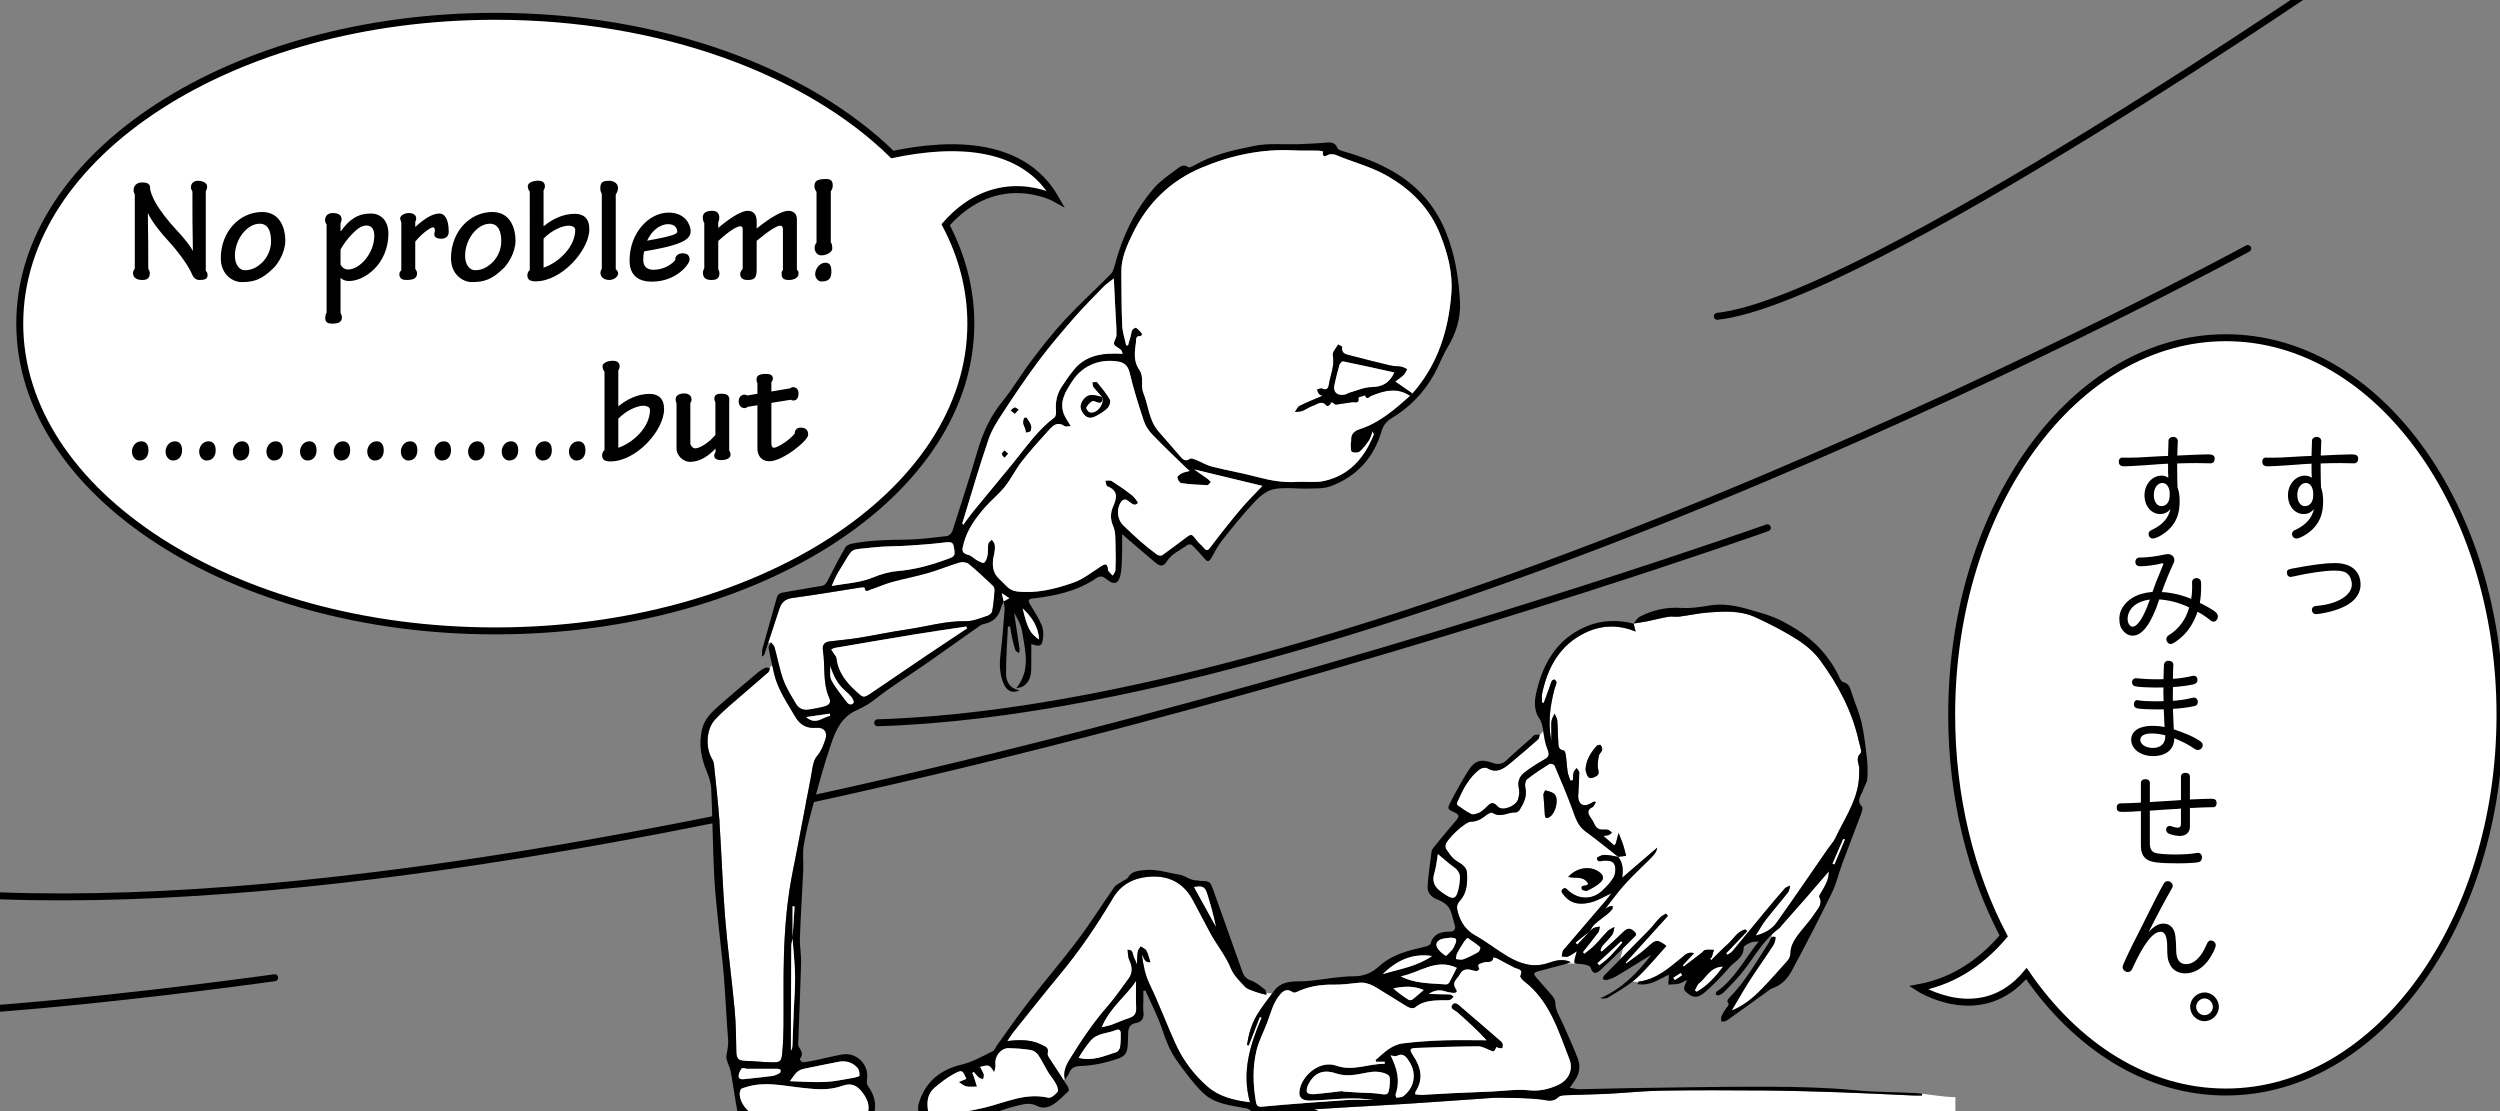 <?xml version="1.0" encoding="utf-8"?>
<!-- Generator: Adobe Illustrator 16.2.0, SVG Export Plug-In . SVG Version: 6.00 Build 0)  -->
<!DOCTYPE svg PUBLIC "-//W3C//DTD SVG 1.1//EN" "http://www.w3.org/Graphics/SVG/1.1/DTD/svg11.dtd">
<svg version="1.1" id="レイヤー_1" xmlns="http://www.w3.org/2000/svg" xmlns:xlink="http://www.w3.org/1999/xlink" x="0px"
	 y="0px" width="720px" height="320px" viewBox="0 0 720 320" enable-background="new 0 0 720 320" xml:space="preserve">
<rect x="0" y="0" width="720" height="320" fill="#808080" stroke="none"/>
<path fill="none" stroke="#000000" stroke-width="2" stroke-linecap="round" stroke-linejoin="round" stroke-miterlimit="10" d="
	M647.343,71.567c0,0-242.14,131.914-394.569,136.594"/>
<path fill="none" stroke="#000000" stroke-width="2" stroke-linecap="round" stroke-linejoin="round" stroke-miterlimit="10" d="
	M509,151.998c0,0-317,113-509,106"/>
<g>
	<path fill="#FFFFFF" d="M466.07,246.78c-0.008-0.007-0.016-0.014-0.023-0.021c0.004,0.006,0.008,0.012,0.012,0.018
		C466.062,246.778,466.066,246.779,466.07,246.78z"/>
	<path fill="#FFFFFF" d="M470.492,179.578c-0.008,0.001-0.018,0.002-0.025,0.004c0.002,0.004,0.002,0.009,0.004,0.013
		c0.004,0.001,0.006,0.001,0.01,0.002C470.482,179.591,470.488,179.584,470.492,179.578z"/>
	<path fill="#FFFFFF" d="M457.74,268.351c0.021-0.033,0.041-0.066,0.063-0.102c-0.029,0.023-0.059,0.052-0.084,0.075L457.74,268.351
		z"/>
	<path fill="#FFFFFF" d="M289.044,173.208c0.002,0.021,0.007,0.041,0.012,0.062c0.006-0.014,0.013-0.025,0.019-0.042
		L289.044,173.208z"/>
	<path fill="#FFFFFF" d="M434.756,219.965c-1.871,1.534-3.814,2.828-6.412,1.281c-0.514-0.305-1.674-0.087-2.207,0.317
		c-3.154,2.407-4.879,5.853-6.434,9.386c-0.119,0.27-0.154,0.82-0.006,0.926c1.318,0.927,2.625,1.917,4.074,2.592
		c0.566,0.265,1.537-0.106,2.23-0.406c0.65-0.283,1.213-0.815,1.758-1.303c1.117-0.998,1.855-2.456,3.65-0.43
		c1.258,1.419,5.225-0.188,5.785-2.104c0.291-0.988,0.484-2.147,0.248-3.116c-0.529-2.172,0.291-3.704,1.914-4.885
		c1.713-1.246,3.494-2.412,5.34-3.446c1.299-0.729,1.664-1.336,1.02-2.873c-0.707-1.681-0.979-3.563-1.27-5.396
		c-0.262,0.453-0.607,0.813-0.998,1.113c-0.16,0.459-0.191,1.063-0.51,1.344C440.246,215.338,437.529,217.689,434.756,219.965z"/>
	<path fill="#FFFFFF" d="M511.338,269.911c0.111,0.049-0.174,1.61-0.598,2.264c-2.221,3.423-4.604,6.737-6.814,10.168
		c-1.777,2.762-3.389,5.634-5.213,8.694c3.602-1.438,6.283-3.771,8.768-6.316c2.504-2.566,4.842-5.297,7.248-7.958
		c0.656-0.727,0.908-1.438,0.936-2.553c0.035-1.432,0.779-2.994,1.627-4.219c1.646-2.38,3.768-4.439,5.316-6.869
		c0.846-1.328,2.453-2.72,1.346-4.781c-0.156-0.295,0.355-0.998,0.629-1.47c1.066-1.828,2.156-3.645,2.121-5.934
		c-2.168,2.521-4.248,4.965-6.357,7.384c-2.461,2.817-4.949,5.609-7.422,8.413c-0.162,0.186-0.281,0.421-0.475,0.563
		c-0.78,0.569-1.502,1.188-2.184,1.845c0,0.337,0,0.518,0,0.801C510.504,269.756,510.83,269.698,511.338,269.911z"/>
	<path fill="#FFFFFF" d="M535.386,213.673c-1.879-8.692-5.963-16.387-11.145-23.473c-1.734-2.38-4.162-4.438-6.664-6.026
		c-3.832-2.438-7.924-4.514-12.053-6.418c-4.273-1.97-8.934-1.713-13.496-1.371c-2.807,0.21-5.582,0.84-8.381,1.196
		c-1.025,0.131-2.104-0.128-3.119,0.043c-2.063,0.348-4.092,0.893-6.143,1.308c-1.289,0.261-2.6,0.436-3.896,0.646
		c-0.004,0.006-0.01,0.013-0.014,0.019c-0.004-0.001-0.006-0.001-0.01-0.002c0.189,0.731,0.383,1.463,0.602,2.297
		c-5.145-2.129-10-1.844-14.584,0.372c-7.27,3.517-10.766,9.912-12.359,17.526c-0.17,0.815-0.021,1.698-0.021,2.553
		c0.168,0.031,0.336,0.06,0.504,0.089c0.545-1.496,1.092-2.992,1.633-4.488c0.225-0.612,0.385-1.255,0.676-1.833
		c0.111-0.222,0.625-0.486,0.746-0.409c0.285,0.183,0.646,0.587,0.613,0.854c-0.078,0.633-0.402,1.232-0.57,1.859
		c-1.305,4.916-1.938,9.886-0.918,14.979c0-0.959-0.004-1.918,0.002-2.877c0.005-0.979-0.096-1.979,0.061-2.934
		c0.117-0.72,0.563-1.383,0.865-2.071c0.271,0.665,0.723,1.313,0.781,1.997c0.173,1.945,0.121,3.91,0.285,5.855
		c0.092,1.105-0.221,2.529,1.604,2.778c0.268,0.035,0.525,0.937,0.6,1.46c0.207,1.533,0.256,3.089,0.49,4.617
		c0.137,0.882,0.512,1.726,0.778,2.586c0.243-0.032,0.485-0.063,0.729-0.096c0.063-0.753,0.037-1.527,0.219-2.25
		c0.117-0.462,0.541-0.848,0.828-1.269c0.281,0.421,0.805,0.843,0.801,1.26c-0.016,2.032-0.17,4.063-0.273,6.097
		c-0.02,0.326-0.072,0.654-0.051,0.979c0.146,2.242,1.727,3.021,3.645,1.813c0.271-0.169,0.557-0.316,0.842-0.457
		c0.063-0.029,0.16,0.017,0.638,0.079c-0.375,0.589-0.563,1.273-0.981,1.475c-1.73,0.821-1.365,1.854-0.521,3.067
		c0.421,0.6,0.802,1.24,1.099,1.908c0.498,1.126,1.344,1.563,2.526,1.515c0.487-0.021,1.013-0.06,1.456,0.093
		c0.391,0.132,0.693,0.52,1.033,0.792c-0.295,0.228-0.563,0.519-0.895,0.657c-0.338,0.146-0.736,0.142-1.563,0.279
		c1.25,1.097,2.181,1.91,3.119,2.733c0.273-0.351,0.418-0.456,0.453-0.591c0.277-1.009,0.533-2.021,0.795-3.036
		c0.367,0.944,0.748,1.885,1.094,2.835c0.225,0.613,0.406,1.241,0.582,1.869c0.184,0.642,0.334,1.286,0.498,1.933
		c-0.76,0.086-1.521,0.171-2.282,0.256c0.002,0.003,0.004,0.006,0.007,0.009c0.01,0.007,0.018,0.014,0.023,0.021
		c-0.004-0.001-0.008-0.002-0.014-0.003c1.354,1.746,1.459,3.692,1.127,6.021c3.342-2.877,6.686-5.755,10.086-8.683
		c-0.258,1.487-0.688,1.961-4.484,5.612c-1.875,1.801-3.713,3.65-5.426,5.604c-1.656,1.89-3.129,3.938-5.026,6.355
		c0.69-0.371,0.927-0.537,1.187-0.623c0.272-0.089,0.574-0.1,0.863-0.145c0,0.3,0.125,0.699-0.021,0.88
		c-0.455,0.563-0.975,1.087-1.535,1.545c-1.198,0.978-2.502,1.837-3.639,2.881c-0.586,0.539-0.941,1.328-1.383,2.023
		c0.4-0.354,0.773-0.771,1.239-0.994c0.513-0.245,1.128-0.273,1.696-0.396c-0.137,0.557-0.121,1.225-0.436,1.646
		c-1.441,1.948-2.979,3.829-4.479,5.731c0.164,0.162,0.328,0.322,0.492,0.484c0.979-0.814,2.027-1.562,2.922-2.462
		c1.318-1.331,2.482-2.814,3.806-4.144c0.511-0.512,1.271-0.77,1.919-1.143c-0.214,0.771-0.244,1.667-0.684,2.278
		c-0.797,1.121-1.865,2.046-2.752,3.107c-0.317,0.381-0.436,0.925-0.645,1.393c0.143,0.117,0.284,0.231,0.428,0.351
		c2.006-1.836,4.061-3.62,5.998-5.523c1.069-1.057,1.934-1.606,3.283-0.378c0.656,0.599,0.784,0.97,0.191,1.556
		c-1.125,1.111-2.242,2.229-3.362,3.345c-0.274,1.089-0.489,2.165-0.81,3.166c2.73-2.753,5.461-5.505,8.174-8.272
		c1.143-1.163,2.104-2.499,3.229-3.678c0.48-0.508,1.178-0.813,1.773-1.209c0.191,0.222,0.385,0.439,0.574,0.659
		c-4.063,4.486-8.127,8.973-12.188,13.457c0.053,0.092,0.105,0.186,0.159,0.275c1.948-1.477,4.021-2.816,5.821-4.455
		c2.809-2.551,3.064-2.65,5.766-0.604c-2.85,3.113-5.557,6.506-8.725,9.391c-0.334,0.305-0.684,0.596-1.039,0.879
		c0.654,0.013,1.172,0.055,1.615,0.209c0.043-0.132,0.07-0.207,0.105-0.211c5.178-0.619,8.822-3.966,12.622-7.046
		c0.847-0.687,1.597-1.624,3.375-1.148c-1.228,1.317-2.239,2.406-3.255,3.494c0.098,0.122,0.191,0.243,0.287,0.363
		c1.689-1.287,3.381-2.571,5.064-3.867c0.387-0.299,0.709-0.837,1.123-0.911c0.809-0.146,1.657-0.037,2.492-0.035
		c-0.178,0.645-0.318,1.296-0.544,1.921c-0.093,0.262-0.356,0.46-0.546,0.688c0.113,0.11,0.229,0.226,0.342,0.338
		c1.598-1.563,3.141-3.187,4.811-4.663c1.627-1.44,2.688-3.658,5.027-4.164c0.17,0.178,0.34,0.354,0.51,0.533
		c-2.016,2.104-4.031,4.207-6.047,6.311c0.107,0.16,0.219,0.32,0.33,0.48c0.5-0.35,1.104-0.606,1.48-1.059
		c3.08-3.695,6.105-7.439,9.175-11.147c1.927-2.325,3.868-4.638,5.866-6.899c0.369-0.419,1.037-0.572,1.568-0.85
		c-0.188,0.639-0.201,1.408-0.58,1.895c-2.111,2.701-4.355,5.296-6.459,8.002c-0.984,1.269-1.754,2.701-2.904,4.503
		c2.83-0.706,4.766-1.941,6.07-3.777c5.012-7.042,9.871-14.189,14.791-21.295c0.69-1,1.572-1.907,2.082-2.991
		c2.438-5.175,5.789-9.979,6.662-15.803c0.205-1.361,0.205-2.757,0.242-4.14c0.041-1.479-1.24-2.942,0.369-4.497
		C536.31,216.491,535.629,214.785,535.386,213.673z M461.41,216.004c-0.146,0.601-0.838,1.082-0.943,1.677
		c-0.219,1.225-0.473,2.55-0.217,3.729c0.313,1.438,0.223,1.899-1.35,2.516c-1.395,0.544-1.727-0.381-2.061-1.343
		c-0.133-0.378-0.164-0.791-0.211-1.033c0.188-2.741,1.518-4.78,3.127-6.657c0.242-0.283,1.125-0.47,1.219-0.343
		C461.263,214.944,461.519,215.564,461.41,216.004z"/>
	<path fill="#FFFFFF" d="M453.701,275.491c0.098-0.374,0.203-0.744,0.418-1.525c-1.061,0.654-1.746,1.222-2.529,1.513
		c-0.525,0.195-1.197,0-1.805-0.02c0.1-0.522,0.127-1.073,0.318-1.563c0.141-0.358,0.484-0.646,0.75-0.958
		c3.916-4.578,7.836-9.149,11.746-13.732c0.438-0.518,0.824-1.076,1.479-1.939c-2.174,1.002-3.844,2.051-5.664,2.544
		c-2.941,0.8-5.867,0.759-8.014-1.989c-0.295-0.378-0.705-0.833-0.686-1.231c0.016-0.313,0.646-0.851,0.959-0.818
		c0.404,0.038,0.781,0.525,1.146,0.845c2.871,2.493,6.766,2.547,9.525-0.019c1.248-1.159,2.494-2.422,3.34-3.873
		c0.541-0.927,0.682-2.373,0.396-3.422c-0.357-1.32-1.73-1.502-3.059-1.439c-0.783,0.039-1.973,0.683-2.119-0.706
		c-0.023-0.26,1.379-0.944,2.125-0.946c1.342-0.003,2.686,0.356,4.023,0.567c-0.004-0.006-0.008-0.012-0.014-0.018
		c-3.131-2.443-6.195-4.972-9.41-7.298c-2.322-1.682-2.957-4.153-3.869-6.611c-1.555-4.19-3.302-8.313-5.063-12.423
		c-0.135-0.316-1.182-0.619-1.489-0.425c-2.202,1.378-4.394,2.801-6.423,4.416c-0.498,0.396-0.68,1.626-0.504,2.352
		c0.602,2.479-0.42,4.473-1.614,6.435c-0.226,0.369-0.788,0.778-1.177,0.762c-2.209-0.104-4.366,1.688-6.652,0.112
		c-0.316-0.22-1.352,0.296-1.85,0.713c-1.297,1.081-2.631,1.816-4.396,1.854c-1.689,0.035-7.061,5.114-7.307,6.746
		c-0.057,0.377-0.004,0.872,0.205,1.166c0.744,1.042,1.43,2.205,2.408,2.981c1.442,1.144,3.486,1.699,3.594,3.976
		c0.134,2.815-0.021,5.686-2.01,7.855c-1.115,1.22-0.959,2.182-0.58,3.507c0.822,2.868,2.293,5.051,5.01,6.569
		c3.188,1.782,6.072,4.092,9.217,5.954c3.615,2.146,7.398,3.42,11.75,1.941c1.984-0.676,4.158-1.355,6.5-0.255
		c-0.352,0.125-0.697,0.259-1.046,0.387c0.817,0,1.64,0,2.457,0C453.234,277.293,453.349,276.858,453.701,275.491z M460.441,251.042
		c1.328,0.899,1.664,1.913,0.559,3.011c-1.051,1.043-2.465,1.764-3.813,2.438c-0.4,0.198-1.51-0.101-1.623-0.412
		c-0.422-1.165,0.697-0.919,1.305-1.131c0.145-0.051,0.262-0.17,0.57-0.379c-1.338-2.479-3.818-1.464-5.795-2.026
		C454.094,249.844,457.832,249.268,460.441,251.042z M446.435,235.188c-0.879,0.62-1.473,0.698-1.537-0.667
		c-0.084-1.771-0.246-3.543-0.41-5.798c0.08-0.157,0.48-1.139,0.578-1.11c0.957,0.288,2.158,0.506,2.729,1.202
		C448.976,230.264,448.019,234.067,446.435,235.188z"/>
	<path fill="#FFFFFF" d="M286.034,168.732c-2.303-2.179-4.601-4.373-7.053-6.376c-0.606-0.495-1.862-0.615-2.662-0.378
		c-3.026,0.897-5.95,2.142-8.981,3.012c-3.499,1.01-7.093,1.687-10.604,2.655c-2.037,0.565-3.977,1.479-5.993,2.119
		c-0.541,0.173-1.614,1.05-1.7-0.569c-0.002-0.042-0.533-0.111-0.803-0.069c-6.676,1.039-13.337,2.188-20.032,3.086
		c-2.147,0.289-3.18,1.34-3.784,3.208c-1.049,3.241-2.116,6.474-3.183,9.709c0.252,0.021,0.457,0.067,0.62,0.144
		c0.054-0.102,0.104-0.202,0.146-0.302c0.363,0.467,0.912,0.882,1.061,1.41c0.875,3.137,1.437,6.378,2.542,9.427
		c0.877,2.42,2.307,4.656,3.634,6.889c0.874,1.471,2.301,1.998,4.025,1.619c1.434-0.313,2.914-0.462,4.306-0.897
		c1.035-0.324,1.919-0.981,1.282-2.381c-2.002-4.393-1.133-9.174-1.846-13.739c-0.261-1.673,0.531-2.418,2.092-2.604
		c2.754-0.321,5.521-0.565,8.257-1.008c4.583-0.738,9.126-1.728,13.719-2.388c5.72-0.822,11.297-2.536,17.185-2.408
		c2.039,0.044,4.119-0.909,6.142-1.539c0.543-0.169,1.249-0.765,1.341-1.264c0.367-1.979,0.554-3.993,0.726-6.001
		C286.503,169.64,286.34,169.022,286.034,168.732z"/>
	<path fill="#FFFFFF" d="M221.741,192.377c-0.148,0.417-0.173,0.974-0.463,1.227c-3.688,3.223-7.428,6.376-11.115,9.598
		c-1.475,1.284-2.925,2.617-4.252,4.054c-2.496,2.697-2.813,8.061-0.82,11.335c0.287,0.473,0.485,1.056,0.542,1.604
		c0.553,5.432,1.191,10.854,1.562,16.301c0.627,9.276,0.903,18.584,1.651,27.854c0.715,8.856,1.929,17.669,2.752,26.52
		c0.377,4.057,0.382,8.147,0.476,12.227c0.037,1.594,0.577,2.392,2.29,2.428c2.608,0.053,5.21,0.369,7.818,0.42
		c2.536,0.051,2.86-0.203,3.104-2.656c0.255-2.593,0.354-5.208,0.378-7.813c0.066-6.771-0.089-13.545,0.114-20.312
		c0.245-8.154,0.929-16.274,2.559-24.306c1.817-8.951,3.417-17.943,5.176-26.907c0.424-2.153,0.534-4.742,1.822-6.249
		c1.253-1.467,1.756-2.983,2.332-4.597c0.793-2.219-0.285-3.677-2.537-3.502c-2.694,0.209-4.615-0.677-6.063-3.148
		c-2.304-3.939-4.938-7.697-6.064-12.202c-0.219-0.877-0.413-1.763-0.609-2.646c-0.307,0.226-0.559,0.502-0.833,0.754
		C221.617,192.364,221.681,192.373,221.741,192.377z"/>
	<path fill="#FFFFFF" d="M553.537,315.502c-0.854,0-1.709,0.029-2.561-0.006c-7.174-0.312-14.346-0.692-21.521-0.938
		c-7.178-0.244-14.359-0.443-21.543-0.501c-9.795-0.079-19.592-0.11-29.383,0.046c-5.215,0.085-10.422,0.653-15.635,0.914
		c-3.992,0.2-7.994,0.239-11.988,0.402c-0.709,0.027-1.627,0.098-2.066,0.53c-1.68,1.657-3.412,0.858-5.324,0.652
		c-3.791-0.411-7.633-0.408-11.455-0.457c-2.035-0.024-4.074,0.179-6.109,0.316c-6.746,0.458-13.49,0.96-20.236,1.392
		c-6.163,0.396-12.334,0.72-18.5,1.083c-2.837,0.166-5.672,0.347-8.673,0.53c1.066,0.46,1.964,0.846,2.862,1.23
		c-0.045,0.232-0.09,0.466-0.136,0.697c-0.929,0-1.854,0.028-2.778-0.005c-9.494-0.34-18.895,0.829-28.313,1.742
		c-3.648,0.354-7.331,0.366-10.989,0.65c-6.507,0.511-13.007,1.132-19.515,1.658c-4.063,0.33-8.132,0.584-12.199,0.855
		c-2.358,0.156-4.719,0.394-7.077,0.403c-13.712,0.066-27.383,1.704-41.115,1.015c-4.882-0.245-9.782-0.595-14.655-0.412
		c-6.627,0.249-13.159-0.729-19.739-0.979c-9.463-0.354-18.927-0.939-28.388-0.921c-12.235,0.026-24.472,0.7-36.71,0.803
		c-5.77,0.048-11.544-0.622-17.317-0.904c-3.749-0.185-7.506-0.229-11.255-0.413c-0.215-0.012-0.426-0.11-0.637-0.232
		c-2.986,0.207-6.082,0.076-9.189-0.207c0,10.516,0,21.032,0,31.547c147.237,0,294.499,0,441.756,0c0-13.345,0-26.676,0-40.017
		c-3.119-0.02-6.381-0.614-9.582-0.969C553.552,315.179,553.547,315.341,553.537,315.502z"/>
	<path fill="#FFFFFF" d="M308.002,305.24c3.346-5.421,6.86-10.712,11.083-15.522c2.146-2.445,3.952-5.189,5.916-7.796
		c1.347-1.784,1.136-3.564,0.221-5.487c-0.401-0.843-0.328-1.911-0.472-2.878c1.748-0.133,1.394,1.459,1.894,2.336
		c0.273,0.484,0.441,1.028,0.801,1.88c0.083-1.484,0.063-2.606,0.245-3.694c0.088-0.533,0.553-1.003,0.848-1.502
		c0.561,0.406,1.334,0.697,1.629,1.249c0.521,0.966,0.746,2.089,1.142,3.281c-1.73,0.237-1.753-1.206-2.444-2.212
		c0.402,3.092,0.915,5.86,2.236,8.6c2.687,5.566,4.835,11.395,7.391,17.027c2.182,4.808,5.321,9.028,9.304,12.475
		c3.299,2.857,7.453,3.905,12.199,4.507c-2.438-8.719,0.021-16.646,3.387-24.44c-0.188-0.055-0.377-0.107-0.563-0.165
		c-1.064,2.739-2.127,5.479-3.191,8.217c-0.165-0.057-0.329-0.11-0.494-0.171c0.456-3.007,1.285-5.956,2.854-8.586
		c1.293-2.17,2.861-4.176,4.378-6.211c-0.563-0.036-1.128-0.108-1.69-0.241c0.03,0.201,0.061,0.405,0.107,0.585
		c-0.426-0.092-0.856-0.157-1.274-0.277c-0.818-0.236-1.653-0.446-2.44-0.77c-0.884-0.357-1.938-0.636-2.535-1.294
		c-1.479-1.612-3.195-3.241-3.99-5.197c-1.619-3.984-4.44-7.195-6.348-10.971c-1.437-2.835-3.021-5.595-4.467-8.424
		c-2.744-5.354-7.15-7.563-13.053-7.036c-4.343,0.392-7.877,2.328-10.086,6.056c-4.546,7.662-9.504,15.015-15.188,21.885
		c-4.578,5.527-9.035,11.157-13.528,16.756c-0.547,0.682-0.992,1.443-1.787,2.618c3.794-0.47,6.916-0.428,9.904,1.054
		c1.096,0.542,2.131,0.827,1.718,2.408c-0.103,0.394,0.177,0.968,0.432,1.361c1.396,2.16,2.815,4.306,4.222,6.457
		c0.087-0.142,0.2-0.271,0.321-0.396C306.266,309.156,306.675,307.394,308.002,305.24z"/>
	<path d="M228.265,270.041c-0.008,0.085-0.013,0.169-0.018,0.254c0.001,0.021,0.004,0.044,0.005,0.063
		c0.003-0.018,0.01-0.033,0.013-0.053C228.265,270.219,228.265,270.13,228.265,270.041z"/>
	<polygon points="470.467,179.582 470.469,179.595 470.478,179.597 	"/>
	<path d="M289.065,173.197c-0.007,0.006-0.016,0.01-0.021,0.014c0.002,0.021,0.007,0.041,0.012,0.062
		c0.006-0.014,0.013-0.025,0.019-0.042C289.07,173.218,289.068,173.207,289.065,173.197z"/>
	<path d="M551.912,314.821c-5.752-0.354-11.506-0.245-17.271-0.803c-8.27-0.799-16.615-1.004-24.931-1.038
		c-13.388-0.055-26.772,0.223-40.161,0.396c-4.814,0.063-9.627,0.247-14.441,0.319c-0.918,0.017-1.84-0.24-3.023-0.408
		c0.635-0.909,1.033-1.508,1.451-2.093c1.396-1.949,1.691-4.145,0.875-6.301c-1.268-3.354-2.787-6.612-4.223-9.9
		c-0.904-2.074-2.277-3.946-2.281-6.388c0-0.709-0.604-1.501-1.104-2.108c-1.352-1.637-2.828-3.164-4.191-4.789
		c-1.111-1.325-1.027-1.585,0.578-2.029c2.436-0.674,4.891-1.272,7.33-1.932c0.277-0.075,0.551-0.173,0.822-0.272
		c-0.398,0-0.801,0-1.197,0c0.396,0,0.799,0,1.197,0c0.348-0.128,0.693-0.262,1.045-0.387c-2.34-1.103-4.516-0.421-6.5,0.255
		c-4.352,1.479-8.135,0.203-11.75-1.941c-3.145-1.862-6.029-4.172-9.215-5.952c-2.719-1.521-4.188-3.703-5.012-6.571
		c-0.379-1.325-0.535-2.287,0.58-3.507c1.988-2.171,2.145-5.04,2.01-7.855c-0.105-2.272-2.148-2.832-3.594-3.976
		c-0.979-0.776-1.664-1.939-2.408-2.981c-0.209-0.294-0.262-0.789-0.205-1.166c0.246-1.632,5.615-6.711,7.307-6.746
		c1.768-0.035,3.102-0.771,4.396-1.854c0.498-0.417,1.531-0.933,1.85-0.713c2.287,1.578,4.443-0.214,6.652-0.112
		c0.389,0.019,0.951-0.392,1.178-0.762c1.193-1.962,2.215-3.956,1.613-6.435c-0.176-0.726,0.008-1.956,0.505-2.352
		c2.028-1.615,4.22-3.038,6.423-4.416c0.309-0.194,1.354,0.106,1.488,0.425c1.762,4.11,3.51,8.23,5.063,12.423
		c0.912,2.458,1.547,4.934,3.869,6.611c3.223,2.332,6.299,4.868,9.438,7.318l-0.03-0.028c0.763-0.086,1.522-0.171,2.282-0.257
		c-0.164-0.646-0.314-1.291-0.498-1.933c-0.176-0.628-0.357-1.256-0.582-1.869c-0.346-0.949-0.727-1.891-1.094-2.835
		c-0.262,1.015-0.518,2.027-0.795,3.036c-0.035,0.137-0.18,0.24-0.453,0.591c-0.938-0.823-1.869-1.639-3.119-2.733
		c0.826-0.138,1.227-0.135,1.563-0.279c0.332-0.141,0.6-0.432,0.895-0.657c-0.34-0.272-0.645-0.658-1.032-0.792
		c-0.444-0.15-0.97-0.11-1.457-0.093c-1.185,0.048-2.028-0.389-2.526-1.515c-0.297-0.668-0.679-1.311-1.099-1.908
		c-0.845-1.213-1.209-2.246,0.521-3.067c0.42-0.197,0.606-0.886,0.981-1.475c-0.478-0.063-0.573-0.108-0.638-0.079
		c-0.285,0.141-0.569,0.288-0.842,0.457c-1.918,1.207-3.496,0.429-3.645-1.813c-0.021-0.324,0.031-0.652,0.051-0.979
		c0.104-2.031,0.26-4.063,0.273-6.097c0.005-0.417-0.52-0.837-0.801-1.26c-0.287,0.423-0.711,0.807-0.828,1.269
		c-0.182,0.723-0.155,1.497-0.219,2.25c-0.242,0.032-0.484,0.063-0.729,0.096c-0.269-0.858-0.644-1.704-0.778-2.586
		c-0.234-1.528-0.283-3.084-0.49-4.617c-0.072-0.523-0.332-1.425-0.6-1.46c-1.822-0.249-1.512-1.673-1.604-2.776
		c-0.164-1.947-0.112-3.912-0.285-5.857c-0.061-0.684-0.51-1.332-0.781-1.997c-0.303,0.688-0.748,1.354-0.865,2.071
		c-0.154,0.955-0.056,1.953-0.061,2.934c-0.006,0.959-0.002,1.918-0.002,2.877c-1.02-5.095-0.387-10.063,0.918-14.979
		c0.168-0.627,0.492-1.229,0.57-1.859c0.033-0.269-0.328-0.673-0.613-0.854c-0.121-0.077-0.635,0.188-0.746,0.41
		c-0.291,0.577-0.451,1.22-0.676,1.833c-0.541,1.495-1.088,2.991-1.633,4.487c-0.168-0.027-0.336-0.058-0.504-0.089
		c0-0.853-0.148-1.735,0.021-2.553c1.596-7.614,5.092-14.01,12.359-17.526c4.584-2.216,9.439-2.501,14.584-0.372
		c-0.219-0.834-0.41-1.563-0.602-2.297c-4.646-1.18-9.334-1.019-13.67,0.827c-8.791,3.744-12.805,11.279-14.572,20.15
		c-0.39,1.941-0.146,4.559,0.924,6.076c0.889,1.267,1.047,2.312,1.26,3.615c0.014,0.08,0.025,0.161,0.039,0.242
		c0.281-0.49,0.463-1.09,0.463-1.873c0,0.783-0.182,1.383-0.463,1.873c0.291,1.831,0.563,3.715,1.27,5.396
		c0.646,1.535,0.279,2.145-1.02,2.871c-1.846,1.034-3.627,2.2-5.34,3.446c-1.623,1.183-2.443,2.713-1.914,4.885
		c0.236,0.969,0.043,2.128-0.248,3.116c-0.563,1.917-4.528,3.523-5.785,2.104c-1.795-2.026-2.534-0.568-3.65,0.43
		c-0.545,0.485-1.105,1.02-1.759,1.303c-0.692,0.3-1.663,0.671-2.229,0.406c-1.449-0.675-2.756-1.665-4.074-2.592
		c-0.148-0.104-0.113-0.656,0.006-0.926c1.555-3.533,3.277-6.979,6.434-9.386c0.532-0.404,1.693-0.622,2.207-0.317
		c2.598,1.547,4.541,0.253,6.412-1.281c2.773-2.276,5.49-4.627,8.188-7c0.316-0.279,0.351-0.885,0.51-1.344
		c-1.063,0.821-2.398,1.252-2.896,2.242c0.496-0.99,1.832-1.421,2.896-2.242c0.002-0.006,0.005-0.014,0.007-0.019
		c-0.522,0.025-1.082-0.049-1.562,0.11c-0.346,0.116-0.572,0.563-0.875,0.833c-2.373,2.119-4.813,4.168-7.104,6.373
		c-1.323,1.278-2.627,1.329-4.233,0.744c-3.082-1.123-4.898-0.658-6.688,2.099c-1.898,2.931-3.561,6.024-5.189,9.117
		c-1.055,1.998-0.996,2.169,1.031,3.063c1.646,0.729,1.355,1.381,0.398,2.479c-2.188,2.52-4.289,5.119-6.402,7.704
		c-0.252,0.305-0.489,0.7-0.539,1.078c-0.424,3.307-0.92,6.607-1.15,9.931c-0.143,1.994,0.996,3.25,2.957,3.987
		c1.211,0.456,2.536,1.295,3.2,2.347c0.845,1.334,1.065,3.062,1.563,4.613c0.482,1.498,0.164,2.243-1.627,2.245
		c-2.426,0.004-4.484,0.729-5.271,3.462c-0.127,0.438-1.101,0.757-1.733,0.901c-4.711,1.083-9.354,2.209-13.103,5.639
		c-1.985,1.815-4.282,2.849-7.259,2.853c-4.041,0.003-8.079,0.813-12.122,1.244c-1.197,0.128-2.405,0.206-3.609,0.207
		c-2.759,0.002-5.405,0.266-7.208,2.732c-0.189,0.26-0.385,0.518-0.577,0.774c0.626,0.04,1.25,0.042,1.876,0.042
		c-0.626,0-1.25-0.002-1.876-0.042c-1.517,2.035-3.085,4.041-4.378,6.211c-1.566,2.63-2.396,5.579-2.854,8.586
		c0.165,0.06,0.329,0.114,0.494,0.171c1.064-2.738,2.127-5.478,3.191-8.217c0.188,0.058,0.376,0.11,0.563,0.165
		c-3.364,7.794-5.824,15.724-3.387,24.439c-4.746-0.601-8.9-1.646-12.199-4.506c-3.98-3.444-7.122-7.667-9.304-12.475
		c-2.557-5.635-4.704-11.461-7.392-17.028c-1.321-2.736-1.834-5.507-2.235-8.599c0.69,1.006,0.714,2.449,2.443,2.212
		c-0.395-1.192-0.619-2.315-1.141-3.283c-0.295-0.55-1.069-0.841-1.629-1.248c-0.294,0.498-0.759,0.97-0.848,1.502
		c-0.184,1.089-0.162,2.211-0.245,3.695c-0.357-0.852-0.526-1.396-0.801-1.88c-0.5-0.877-0.146-2.469-1.894-2.336
		c0.144,0.967,0.069,2.035,0.471,2.878c0.915,1.923,1.126,3.703-0.22,5.487c-1.964,2.604-3.77,5.351-5.916,7.796
		c-4.223,4.813-7.738,10.104-11.083,15.522c-1.328,2.151-1.734,3.914-1.333,5.478c0.471-0.484,1.047-0.916,0.567-1.876
		c0.479,0.96-0.098,1.392-0.567,1.876c0.022,0.086,0.037,0.175,0.064,0.26c0.47-0.756,0.923-1.315,1.19-1.953
		c0.604-1.427,1.516-1.924,3.146-1.99c2.579-0.104,5.203-0.468,7.688-1.148c6.023-1.655,6.056-1.755,6.146-8.058
		c0.023-1.715,0.401-2.835,2.226-3.175c1.756-0.325,2.413-1.413,2.182-3.192c-0.14-1.043-0.021-2.121-0.021-3.185
		c0-0.972,0-1.94,0-2.914c0.199-0.021,0.398-0.043,0.6-0.063c1.673,3.799,3.642,7.5,4.924,11.427
		c1.028,3.153,2.251,6.157,4.148,8.805c2.271,3.164,4.608,6.347,7.354,9.082c3.414,3.403,8.204,3.739,12.686,4.618
		c0.457,0.09,0.863,0.453,1.293,0.689c-0.459,0.25-0.9,0.682-1.379,0.722c-4.467,0.387-8.938,0.717-13.414,1.044
		c-5.122,0.375-10.249,0.701-15.37,1.102c-7.561,0.594-15.107,1.372-22.678,1.812c-8.303,0.479-16.62,0.822-24.934,0.937
		c-10.289,0.143-20.582-0.01-30.873-0.056c-0.605-0.002-1.21-0.188-1.872-0.298c0.133-0.448,0.147-0.714,0.275-0.902
		c2.653-3.883,2.68-7.71-0.104-11.563c-0.319-0.441-0.327-1.232-0.236-1.824c0.66-4.271-2.982-7.955-7.24-7.186
		c-2.485,0.451-4.938,1.089-7.412,1.604c-1.278,0.268-2.564,0.523-3.86,0.632c-0.283,0.023-0.913-0.872-0.892-0.896
		c1.208-1.323,0.502-2.412-0.27-3.604c-0.267-0.414-0.138-1.111-0.118-1.678c0.272-7.501,0.61-14.999,0.81-22.501
		c0.062-2.354-0.429-4.728-0.345-7.08c0.232-6.52,0.659-13.033,0.953-19.551c0.106-2.335-0.228-4.723,0.141-7.007
		c0.581-3.618,1.461-7.202,2.431-10.74c1.722-6.285,3.388-12.604,5.502-18.759c1.305-3.799,2.967-7.563,7.126-9.482
		c1.888-0.872,3.742-1.838,5.481-3.229c4.57-3.655,9.616-6.717,14.434-10.072c5.332-3.716,10.616-7.502,15.934-11.239
		c0.319-0.225,0.741-0.337,1.135-0.42c2.475-0.521,4.038-1.979,4.713-4.432c0.188-0.686,0.54-1.321,0.821-1.979
		c-0.004-0.021-0.009-0.041-0.011-0.062c0.007-0.004,0.017-0.008,0.021-0.013c-0.142-0.589-0.283-1.187-0.563-2.362
		c0.989,0.654,1.5,0.993,2.184,1.445c-0.688,0.39-1.154,0.652-1.619,0.917c0.002,0.012,0.005,0.021,0.007,0.03
		c-0.006,0.017-0.013,0.028-0.02,0.042c0.108,0.783,0.343,1.575,0.281,2.345c-0.348,4.391-0.671,8.786-1.204,13.154
		c-0.345,2.836-0.177,5.563,0.937,8.166c0.938,2.199,2.729,2.896,4.554,1.84c-2.78-0.429-3.855-2.408-3.865-4.715
		c-0.019-4.535,0.331-9.074,0.528-13.609c0.214-0.009,0.428-0.014,0.643-0.021c0.169,1.022,0.294,2.056,0.518,3.066
		c0.279,1.269,0.582,2.538,1,3.765c0.121,0.354,0.675,0.56,1.028,0.834c0.06-0.426,0.22-0.866,0.158-1.274
		c-0.495-3.443-1.032-6.883-1.557-10.32c1.034,1.724,2.005,3.499,2.306,5.382c0.874,5.484,2.532,11.123-1.654,16.288
		c0.795-0.078,1.549-0.228,2.123-0.628c1.705-1.192,2.122-3.027,2.156-4.963c0.043-2.328,0.011-4.656,0.011-7.085
		c2.396,0.84,3.046,0.631,3.357-1.406c0.202-1.31,0.145-2.836-0.358-4.031c-0.876-2.088-2.148-4.016-3.326-5.968
		c-0.638-1.06-0.626-1.557,0.785-1.718c6.455-0.735,12.739-2.083,18.229-5.821c1.282-0.874,2.063-0.506,3.141,0.382
		c1.896,1.563,3.225,1.26,3.796-1.082c0.527-2.166,0.429-4.494,0.526-6.755c0.071-1.632,0.015-3.269,0.015-5.245
		c3.366,2.888,6.378,5.507,9.434,8.074c1.518,1.276,2.423,1.353,3.428-0.229c1.456-2.29,3.884-3.175,5.861-4.694
		c0.307-0.235,1.133-0.27,1.373-0.037c1.225,1.182,2.364,2.454,3.475,3.748c1.052,1.227,1.411,1.205,2.228-0.195
		c0.938-1.618,1.771-3.333,2.925-4.787c2.936-3.702,5.887-7.409,9.11-10.853c1.571-1.682,3.61-3.521,5.719-3.962
		c3.188-0.666,6.622-0.103,9.947-0.199c2.186-0.064,4.53,0.082,6.513-0.655c7.414-2.755,12.396-8.083,14.637-15.663
		c0.549-1.854,1.41-3.006,2.896-3.901c5.218-3.148,9.354-7.358,12.304-12.68c1.42-2.561,2.428-5.355,3.93-7.861
		c2.426-4.048,3.765-8.412,3.521-13.034c-0.362-6.938-1.457-13.789-4.147-20.293c-3.039-7.345-7.955-13.001-14.801-17.034
		c-4.47-2.632-9.256-4.444-14.211-5.883c-0.763-0.223-1.895-0.479-2.115-1.021c-0.875-2.138-2.5-1.631-4.104-1.523
		c-2.42,0.157-4.845,0.288-7.269,0.365c-4.149,0.137-8.414-0.337-12.43,0.458c-6.052,1.201-12.171,2.544-17.63,5.739
		c-0.456,0.27-1.256,0.634-1.513,0.443c-1.357-1.022-2.412-0.164-3.327,0.531c-2.271,1.722-4.725,3.337-6.563,5.463
		c-5.646,6.525-9.218,14.179-11.395,22.509c-0.214,0.817-0.543,1.738-1.116,2.313c-4.359,4.397-8.95,8.575-13.154,13.112
		c-3.487,3.764-6.652,7.842-9.761,11.933c-2.858,3.764-5.234,7.904-8.219,11.557c-3.496,4.276-5.671,9.057-7.206,14.295
		c-2.268,7.743-4.762,15.419-7.241,23.098c-0.194,0.604-1.002,1.357-1.595,1.424c-3.959,0.453-7.936,0.979-11.908,1.021
		c-5.154,0.054-10.284,0.159-15.354,1.134c-0.721,0.14-1.651,0.548-1.979,1.122c-1.782,3.109-3.439,6.294-5.063,9.493
		c-0.432,0.851-0.789,1.438-1.882,1.603c-3.63,0.537-7.231,1.264-10.856,1.846c-0.995,0.158-1.631,0.479-1.921,1.526
		c-1.349,4.872-2.772,9.727-4.114,14.603c-0.203,0.74-0.113,1.563-0.159,2.352c0.568-0.305,0.689-0.599,0.79-0.899
		c0.335-1.021,0.668-2.045,1.005-3.064c-0.087-0.008-0.167-0.019-0.267-0.019c0.099,0,0.18,0.011,0.267,0.019
		c1.064-3.235,2.133-6.468,3.183-9.709c0.604-1.868,1.636-2.919,3.784-3.208c6.695-0.896,13.355-2.047,20.032-3.086
		c0.271-0.042,0.801,0.029,0.803,0.071c0.086,1.617,1.159,0.74,1.7,0.567c2.02-0.642,3.956-1.554,5.993-2.119
		c3.512-0.971,7.104-1.646,10.604-2.653c3.031-0.872,5.956-2.114,8.981-3.014c0.8-0.235,2.056-0.115,2.662,0.378
		c2.451,2.004,4.75,4.197,7.053,6.377c0.306,0.289,0.469,0.907,0.431,1.354c-0.171,2.008-0.356,4.022-0.725,6.001
		c-0.092,0.499-0.798,1.095-1.341,1.264c-2.021,0.631-4.103,1.583-6.143,1.539c-5.887-0.128-11.464,1.586-17.184,2.408
		c-4.592,0.66-9.137,1.649-13.719,2.388c-2.736,0.44-5.504,0.687-8.258,1.01c-1.56,0.184-2.352,0.929-2.091,2.602
		c0.711,4.567-0.158,9.349,1.845,13.739c0.638,1.397-0.248,2.057-1.281,2.381c-1.393,0.438-2.872,0.585-4.307,0.898
		c-1.726,0.38-3.151-0.149-4.024-1.618c-1.327-2.232-2.757-4.471-3.634-6.891c-1.105-3.049-1.668-6.29-2.543-9.427
		c-0.146-0.528-0.695-0.943-1.06-1.41c-0.041,0.102-0.092,0.2-0.146,0.303c1.263,0.575,0.114,2.58,0.855,3.323
		c-0.742-0.743,0.406-2.748-0.855-3.323c-0.242,0.456-0.562,0.93-0.488,1.328c0.299,1.676,0.647,3.342,1.021,5.002
		c0.307-0.225,0.667-0.393,1.196-0.393c-0.529,0-0.892,0.168-1.196,0.393c0.197,0.885,0.393,1.769,0.61,2.646
		c1.126,4.505,3.761,8.263,6.064,12.202c1.443,2.474,3.366,3.357,6.063,3.148c2.252-0.175,3.331,1.283,2.537,3.502
		c-0.575,1.611-1.079,3.131-2.332,4.598c-1.288,1.506-1.399,4.095-1.823,6.249c-1.759,8.963-3.356,17.957-5.175,26.906
		c-1.63,8.029-2.313,16.149-2.559,24.306c-0.203,6.767-0.049,13.541-0.114,20.312c-0.025,2.606-0.123,5.223-0.378,7.814
		c-0.242,2.452-0.565,2.707-3.104,2.655c-2.607-0.051-5.21-0.366-7.817-0.42c-1.713-0.036-2.253-0.834-2.29-2.428
		c-0.095-4.077-0.1-8.17-0.477-12.227c-0.822-8.851-2.037-17.661-2.753-26.52c-0.747-9.27-1.022-18.574-1.649-27.854
		c-0.368-5.444-1.009-10.869-1.562-16.299c-0.056-0.553-0.254-1.136-0.542-1.606c-1.993-3.273-1.676-8.638,0.82-11.335
		c1.328-1.436,2.776-2.769,4.252-4.054c3.688-3.222,7.429-6.375,11.115-9.598c0.29-0.253,0.313-0.81,0.463-1.227
		c-0.062-0.004-0.124-0.014-0.188-0.022c-0.357,0.326-0.771,0.598-1.456,0.598c0.685,0,1.099-0.271,1.456-0.598
		c-0.406-0.051-0.842-0.166-1.161-0.021c-0.734,0.326-1.443,0.773-2.062,1.295c-3.808,3.206-7.627,6.398-11.359,9.69
		c-2.138,1.886-4.164,3.854-4.823,6.881c-0.893,4.083-0.264,7.899,1.28,11.703c0.665,1.642,1.322,3.405,1.401,5.142
		c0.379,8.313,0.459,16.64,0.851,24.952c0.229,4.883,0.808,9.75,1.284,14.619c0.479,4.867,1.123,9.723,1.517,14.598
		c0.489,6.094,0.732,12.207,1.226,18.301c0.129,1.581-0.249,2.97-0.483,4.458c-0.227,1.428,0.931,3.024,1.223,4.596
		c0.714,3.833,1.19,7.712,1.938,11.538c0.445,2.279,1.083,2.566,3.338,2.79c2.68,0.268,5.341,0.687,8.012,1.037
		c-4.524,0.201-8.997-0.223-13.469-0.214c-8.16,0.019-16.317,0.319-24.479,0.447c-5.954,0.092-11.909,0.092-17.864,0.135
		c-5.057,0.037-10.112,0.124-15.17,0.083c-1.452-0.012-2.896-0.54-4.351-0.579c-5.699-0.151-11.4-0.218-17.103-0.262
		c-0.525-0.003-1.058,0.376-1.586,0.579c0.29,0.153,0.575,0.373,0.864,0.541c0.508-0.034,1.014-0.079,1.515-0.137
		c-0.501,0.058-1.006,0.103-1.515,0.137c0.21,0.122,0.421,0.222,0.637,0.231c3.749,0.187,7.504,0.229,11.253,0.413
		c5.775,0.282,11.551,0.952,17.319,0.905c12.238-0.104,24.473-0.775,36.71-0.804c9.461-0.021,18.925,0.565,28.386,0.923
		c6.582,0.246,13.114,1.226,19.741,0.977c4.874-0.182,9.773,0.167,14.655,0.412c13.729,0.689,27.402-0.946,41.114-1.013
		c2.359-0.014,4.72-0.248,7.077-0.405c4.067-0.271,8.138-0.525,12.2-0.855c6.507-0.525,13.007-1.147,19.514-1.657
		c3.657-0.284,7.342-0.299,10.989-0.651c9.421-0.913,18.82-2.082,28.314-1.742c0.926,0.033,1.852,0.005,2.777,0.005
		c0.046-0.23,0.092-0.465,0.137-0.696c-0.898-0.388-1.796-0.771-2.862-1.231c3.001-0.185,5.836-0.364,8.673-0.53
		c6.166-0.362,12.336-0.687,18.5-1.083c6.746-0.432,13.49-0.934,20.236-1.392c2.035-0.139,4.074-0.342,6.109-0.316
		c3.821,0.049,7.664,0.046,11.455,0.457c1.911,0.206,3.646,1.005,5.323-0.651c0.44-0.436,1.358-0.503,2.067-0.531
		c3.994-0.163,7.996-0.202,11.988-0.402c5.213-0.261,10.42-0.829,15.635-0.914c9.791-0.155,19.588-0.125,29.383-0.046
		c7.183,0.059,14.365,0.257,21.543,0.501c7.177,0.244,14.35,0.627,21.521,0.938c0.852,0.033,1.707,0.004,2.561,0.004
		c0.008-0.161,0.017-0.323,0.023-0.485c-2.291-0.254-4.55-0.383-6.699-0.075c2.149-0.308,4.408-0.179,6.699,0.075
		c0-0.012,0-0.024,0-0.038C553.011,314.925,552.465,314.855,551.912,314.821z M322.579,301.523c-0.084,0.551-0.583,1.331-1.059,1.48
		c-3.44,1.07-6.815,2.728-10.866,1.641c1.065-1.769,2.073-3.276,3.317-4.777c2.04-2.462,4.918-2.149,7.358-3.19
		c0.918-0.391,1.441-0.021,1.438,0.954C322.761,298.93,322.778,300.242,322.579,301.523z M325.19,293.181
		c-1.702,0.553-3.334,1.317-5.021,1.925c-0.799,0.289-1.652,0.424-2.863,0.727c2.398-5.688,7.067-9.031,9.874-13.234
		c0,2.399-0.079,5.068,0.027,7.731C327.272,291.906,326.646,292.707,325.19,293.181z M273.585,160.727
		c-4.885,1.877-9.849,3.3-15.117,3.739c-2.396,0.201-4.833,0.916-7.066,1.843c-3.679,1.523-7.536,1.678-11.854,2.428
		c0.554-1.242,0.865-2.044,1.257-2.802c0.409-0.795,0.88-1.563,1.354-2.323c3.913-6.276,2.109-5.108,9.203-5.938
		c3.387-0.396,6.827-0.305,10.237-0.526c3.324-0.214,6.652-0.456,9.961-0.856c2.875-0.351,3.034-0.227,3.335,2.56
		C275.022,160.073,274.51,160.371,273.585,160.727z M299.252,184.168c-2.582-1.732-3.397-3.264-4.714-8.959
		C296.982,177.614,299.025,180.226,299.252,184.168z M326.29,67.147c4.252-8.691,10.792-15.068,19.788-18.855
		c8.549-3.603,17.396-5.463,26.705-4.972c2.283,0.12,4.575,0.033,6.861,0.072c0.465,0.008,1.333,0.178,1.33,0.24
		c-0.123,2.525,1.301,0.809,2.104,0.807c0.561,0,1.172-0.007,1.668,0.206c4.861,2.086,10.031,3.307,14.709,5.987
		c7,4.015,12.334,9.365,15.301,16.874c2.141,5.411,3.678,11.021,3.232,16.92c-0.809,10.747-3.947,20.628-11.215,28.888
		c-0.229,0.225-0.457,0.446-0.688,0.669c-4.396,3.892-8.773,7.783-14.547,9.637c-1.348,0.433-2.541,1.334-2.408,3.111
		c0.035,0.479-0.172,0.972-0.139,1.446c0.047,0.694,0.014,1.808,0.371,1.974c0.623,0.289,1.772,0.288,2.248-0.12
		c1.065-0.919,1.922-2.114,2.73-3.291c0.426-0.609,0.568-1.411,0.969-2.47c0.229,0.615,0.368,0.791,0.325,0.896
		c-2.69,6.722-7.041,11.778-14.39,13.372c-2.426,0.524-5.047,0.085-7.567,0.252c-3.884,0.255-7.607-0.355-11.354-1.356
		c-4.389-1.173-8.883-1.949-13.291-3.057c-1.555-0.393-2.979-1.285-4.485-1.891c-0.575-0.229-1.446-0.618-1.798-0.378
		c-1.479,1.023-2.195,0.077-3.017-0.876c-2.021-2.343-4.06-4.673-6.09-7.006c-2.769-3.172-2.867-7.388-4.354-11.057
		c-0.875-2.16,0.289-4.607-1.166-6.646c-1.719-2.405-1.361-5.135-0.98-7.803c0.104-0.742-0.237-2.186,1.45-1.896
		c0.06,0.01,0.378-0.647,0.286-0.759c-0.499-0.607-1.039-1.217-1.68-1.652c-0.167-0.114-0.927,0.29-1.104,0.621
		c-0.294,0.555-0.323,1.248-0.492,1.875c-0.229,0.849-0.481,1.689-0.726,2.534c-0.179,0.022-0.354,0.046-0.533,0.067
		c-0.4-1.921-1.069-3.83-1.15-5.764c-0.22-5.141-0.203-10.29-0.247-15.438C322.916,74.258,324.577,70.65,326.29,67.147z
		 M284.738,126.417c0.981-2.871,2.758-5.521,4.445-8.089c3.213-4.898,6.479-9.774,9.994-14.456c3.227-4.301,6.729-8.4,10.263-12.455
		c2.675-3.07,5.571-5.951,8.415-8.87c0.728-0.748,1.631-1.326,2.917-2.353c0.186,3.698,0.345,6.855,0.503,10.013
		c0.104,2.112,0.302,4.229,0.269,6.341c-0.013,0.859-0.899,1.815-0.697,2.538c0.188,0.68,1.342,1.049,1.963,1.666
		c0.313,0.31,0.388,0.859,0.502,1.139c-5.351-0.276-10.415,0.104-14.101,4.686c-1.271,1.584-2.457,3.251-3.547,4.967
		c-1.31,2.059-1.75,4.353-1.532,6.802c0.057,0.626-0.069,1.578-0.481,1.891c-4.759,3.602-8.104,8.457-11.796,13.013
		c-3.799,4.685-7.688,9.299-11.505,13.967c-1.023,1.25-1.942,2.587-2.94,3.926c-0.133-0.229-0.277-0.367-0.251-0.45
		C279.648,142.587,281.996,134.435,284.738,126.417z M286.225,160.015c0.305-1.373,0.478-2.57,0.133-3.556
		c-0.133-0.381-0.485-0.688-0.737-1.026c-0.347,0.394-0.922,0.745-0.997,1.185c-0.179,1.035-0.009,2.134-0.19,3.169
		c-0.146,0.813-0.431,1.781-1.002,2.269c-0.291,0.246-1.401-0.35-2.064-0.707c-0.859-0.46-1.579-1.351-2.47-1.546
		c-2.184-0.478-1.771-1.666-1.369-3.23c1.062-4.143,3.506-7.438,6.236-10.548c1.796-2.047,3.976-3.771,5.665-5.896
		c1.805-2.272,3.074-4.967,4.865-7.253c2.461-3.143,5.144-6.116,7.829-9.071c1.145-1.258,2.438-2.493,4.408-1.114
		c0.417,0.292,1.215,0.042,1.877,0.042c-0.79-1.375-1.675-2.479-2.099-3.738c-1.181-3.504,0.62-6.292,2.417-9.081
		c3.437-5.33,8.804-6.515,13.261-5.797c1.782,0.286,2.876,1.188,3.365,3.261c1.104,4.677,2.559,9.276,4.069,13.845
		c0.474,1.425,1.396,2.823,2.443,3.914c3.162,3.287,6.485,6.417,9.749,9.604c0.271,0.268,0.568,0.508,1.004,0.894
		c-0.92,0.263-1.654,0.36-2.271,0.684c-0.527,0.277-1.34,0.884-1.283,1.222c0.104,0.612,0.699,1.557,1.188,1.623
		c2.471,0.337,4.971,0.473,7.462,0.567c0.329,0.014,0.685-0.597,1.023-0.917c-0.324-0.312-0.616-0.666-0.979-0.927
		c-1.273-0.919-2.571-1.806-3.84-2.69c6.604,1.597,13.115,3.166,19.65,4.743c-2.125,2.265-4.324,4.405-6.289,6.743
		c-2.979,3.544-5.859,7.179-8.642,10.879c-0.758,1.006-1.129,1.217-1.948,0.219c-0.621-0.754-1.425-1.358-2.015-2.134
		c-1.516-1.988-1.487-2.016-3.362-0.619c-2.197,1.637-4.365,3.317-6.611,4.887c-0.312,0.218-1.12,0.075-1.479-0.191
		c-1.64-1.213-3.239-2.487-4.776-3.826c-1.661-1.446-3.241-2.987-4.85-4.493c-1.955-1.833-2.177-5.198-0.43-7.229
		c0.199-0.23,0.687-0.321,1.022-0.293c0.291,0.021,0.56,0.308,0.837,0.478c0.856,0.523,1.681,1.616,2.682,0.517
		c0.124-0.137-0.954-1.648-1.699-2.236c-1.857-1.463-3.813-2.813-5.81-4.085c-0.461-0.294-1.238-0.094-1.871-0.122
		c0.193,0.566,0.241,1.502,0.603,1.644c3.222,1.274,2.708,3.345,1.62,5.863c-0.767,1.777-0.839,3.61,0.061,5.646
		c0.749,1.695,0.579,3.836,0.656,5.783c0.092,2.284,0.061,4.577-0.032,6.861c-0.021,0.522-0.511,1.026-0.786,1.538
		c-0.427-0.451-0.883-0.881-1.264-1.369c-0.128-0.163-0.063-0.476-0.1-0.716c-0.206-1.327-0.791-1.361-1.846-0.692
		c-2.673,1.697-5.229,3.813-8.154,4.821c-5.193,1.797-10.549,3.188-16.237,2.515c-2.417-0.285-3.354-2.094-4.851-3.376
		C285.791,165.045,285.65,162.601,286.225,160.015z M240.465,186.592c7.469-1.281,14.933-2.576,22.408-3.8
		c5.13-0.839,10.278-1.573,15.42-2.354c0.071,0.181,0.146,0.356,0.216,0.534c-3.855,2.568-7.729,5.115-11.568,7.708
		c-5.338,3.601-10.645,7.252-15.982,10.851c-2.346,1.58-2.291,1.457-4.429-0.493c-2.851-2.603-5.14-5.448-5.596-9.459
		c-0.064-0.569-0.629-1.082-0.962-1.622c-0.188-0.308-0.376-0.611-0.565-0.918C239.757,186.885,240.097,186.656,240.465,186.592z
		 M243.254,198.792c0.735,0.638,1.458,1.313,2.057,2.074c0.331,0.422,0.699,1.321,0.511,1.548c-0.683,0.804-1.462,0.447-2.017-0.31
		c-1.481-2.025-3.139-3.966-4.314-6.161c-0.593-1.104-0.298-2.688-0.405-4.057C240.036,194.564,241.137,196.956,243.254,198.792z
		 M232.177,206.516c2.274-0.33,4.553-0.66,6.828-0.992c0.022,0.209,0.043,0.416,0.065,0.623
		C236.833,206.61,234.889,208.914,232.177,206.516z M227.796,292.676c0.023-6.746,0.046-13.492,0.104-20.239
		c0.006-0.691,0.226-1.384,0.354-2.076c-0.001-0.021-0.003-0.043-0.005-0.063c0.005-0.085,0.01-0.169,0.018-0.254
		c0-3.007,0-6.016,0-9.021c0.188,0.006,0.381,0.013,0.571,0.019c-0.189,3.001-0.382,6.002-0.571,9.003c0,0.089,0,0.178,0,0.267
		c-0.003,0.02-0.01,0.035-0.013,0.053c0.26,3.55,0.658,7.095,0.727,10.646c0.063,3.327-0.239,6.661-0.371,9.994
		c-0.135,3.414-0.251,6.827-0.395,10.243c-0.019,0.45-0.134,0.896-0.421,1.313C227.794,299.262,227.784,295.969,227.796,292.676z
		 M229.52,308.78c0.499-0.461,1.214-0.799,1.886-0.941c3.326-0.72,6.674-1.345,10.008-2.021c2.185-0.439,4.096,0.106,5.549,1.754
		c0.459,0.521,0.598,1.467,0.561,2.203c-0.011,0.236-1.041,0.514-1.631,0.612c-2.729,0.454-5.456,1.079-8.205,1.212
		c-3.297,0.158-6.616-0.119-10.188-0.215C228.38,310.22,228.854,309.397,229.52,308.78z M212.742,309.698
		c0.076-0.688,0.453-1.389,0.857-1.973c0.132-0.19,0.771-0.031,1.178-0.031c0,0.039,0,0.077,0,0.114
		c3.079,0,6.156-0.008,9.235,0.014c0.268,0.002,0.702,0.136,0.764,0.312c0.088,0.258,0.003,0.786-0.177,0.884
		c-0.689,0.366-1.427,0.766-2.184,0.868c-2.731,0.364-5.481,0.597-8.223,0.916C213.299,310.905,212.639,310.641,212.742,309.698z
		 M243.975,324.919c-5.701,0.015-10.896-0.599-16.035-2.143c-3.49-1.048-7.176-1.476-10.795-2.047
		c-2.384-0.377-4.985-4.823-3.819-6.917c0.235-0.422,1.051-0.563,1.628-0.747c5.172-1.638,10.289-0.41,15.455,0.164
		c4.008,0.445,8.063,0.979,12.083-0.483c2.653-0.965,4.289-0.229,5.94,1.953c1.978,2.618,2.238,4.898,0.84,7.242
		C247.985,324.098,246.505,325.88,243.975,324.919z M419.676,274.51c0.604-1.151,1.316-2.246,2.021-3.343
		c0.23-0.358,0.566-0.651,0.938-1.068c1.334,0.946,2.557,1.747,3.664,2.686c0.137,0.111-0.195,1.197-0.559,1.407
		c-1.391,0.809-2.848,1.528-4.352,2.096c-0.6,0.225-1.381-0.043-2.078-0.086C419.424,275.631,419.418,275.002,419.676,274.51z
		 M415.314,257.009c-2.029-1.441-3.008-2.961-2.229-5.516c0.557-1.813,0.713-3.745,1.027-5.507c1.639,1.353,3.037,2.638,4.572,3.73
		c1.338,0.953,1.98,2.084,1.729,3.717c-0.086,0.563-0.078,1.141-0.186,1.695C419.443,259.198,418.689,259.406,415.314,257.009z
		 M415.256,270.438c0.771-0.217,1.592-0.254,2.391-0.37c1.824-0.028,2.127,0.467,1.301,2.163c-0.211,0.438-0.393,0.913-0.707,1.266
		c-0.602,0.671-1.701,1.896-1.871,1.784c-0.973-0.635-1.986-1.469-2.496-2.479C413.322,271.713,414.082,270.768,415.256,270.438z
		 M419.543,278.727c-0.689,1.372-1.393,2.832-2.17,4.251c-0.148,0.271-0.613,0.561-0.906,0.534
		c-4.346-0.353-8.793-0.141-13.053-2.329C408.849,280.175,413.486,275.898,419.543,278.727z M410.023,285.117
		c-1.174,1.011-2.166,1.917-3.227,2.735c-0.25,0.193-0.826,0.272-1.072,0.117c-1.543-0.973-3.037-2.026-4.451-3.313
		C404.25,284.026,407.111,283.868,410.023,285.117z M412.424,275.336c-4.352,3.012-9.383,3.75-14.178,5.212
		C402.232,276.582,406.851,274.471,412.424,275.336z M400.193,312.926c-0.346,2.453-0.496,2.46-3.029,2.082
		c-1.762-0.264-3.566-0.229-5.354-0.33c-1.705-0.103-3.406-0.209-5.109-0.314c-0.012-0.049-0.021-0.099-0.035-0.146
		c-2.658,0.307-5.313,0.66-7.977,0.89c-0.75,0.064-1.852,0.018-2.205-0.438c-0.332-0.426-0.079-1.55,0.243-2.203
		c1.728-3.52,4.337-4.579,8.062-3.318c3.016,1.021,5.957,0.341,8.908-0.238c1.77-0.347,3.42-0.403,5.223,0.249
		c1.129,0.41,1.389,0.855,1.365,1.818C400.271,311.627,400.285,312.282,400.193,312.926z M404.156,315.689
		c-0.504,0.381-1.342,0.325-2.023,0.471c-0.063-0.37-0.277-0.793-0.17-1.104c1.307-3.784,0.439-7.324-1.463-11.092
		c0.914,0.108,1.4,0.331,1.689,0.179c2.057-1.09,2.936,0.402,3.771,1.739C408.068,309.247,407.334,313.279,404.156,315.689z
		 M448.461,312.593c-2.676,1.167-5.217,1.714-8.223,1.398c-3.449-0.357-6.992,0.206-10.494,0.359
		c-3.898,0.171-7.801,0.313-11.699,0.5c-2.852,0.138-5.697,0.341-8.553,0.477c-0.611,0.029-1.23-0.104-1.93-0.175
		c0.084-0.419,0.064-0.684,0.184-0.864c2.313-3.615,1.451-6.995-0.746-10.281c-1.143-1.71-1.053-2.112,0.859-2.19
		c5.951-0.243,11.908-0.438,17.863-0.467c1.209-0.006,2.436,0.751,3.629,1.221c0.908,0.358,0.889,0.404,1.502-0.707
		c0.061-0.113,0.117-0.229,0.178-0.345c0.213,0.116,0.418,0.296,0.645,0.331c0.354,0.054,1.018,0.08,1.039-0.008
		c0.105-0.438,0.182-0.974,0.012-1.359c-0.184-0.417-0.629-0.733-0.998-1.053c-3.574-3.104-7.135-6.222-10.752-9.273
		c-0.746-0.63-1.836-1.896-2.672-0.823c-0.939,1.207,0.766,1.627,1.479,2.266c2.832,2.537,5.68,5.058,8.348,7.998
		c-4.213,0-8.432-0.11-12.641,0.032c-3.826,0.132-7.658,0.396-11.455,0.866c-3.316,0.411-5.531,2.783-7.889,4.811
		c0.061,0.153,0.119,0.312,0.178,0.468c0.822,0,1.646,0,2.467,0c0.006,0.201,0.012,0.402,0.018,0.604
		c-4.641-0.078-9.162,2.226-13.852,0.566c-4.71-1.664-9.293,2.452-10.396,5.914c-0.9,2.818-0.094,4.166,2.853,4.117
		c3.333-0.059,6.659-0.452,9.993-0.578c2.688-0.104,5.379-0.021,8.068,0.386c-2.496,0-5-0.13-7.486,0.025
		c-6.182,0.388-12.354,0.897-18.529,1.377c-2.031,0.156-4.063,0.354-6.096,0.545c-0.987,0.093-1.457-0.288-1.637-1.319
		c-0.864-4.962-1.03-9.951,0.142-14.839c0.659-2.748,2.043-5.319,3.06-7.987c1.096-2.885,1.735-5.951,3.914-8.357
		c1.047-1.157,2.063-1.412,3.408-0.5c0.256,0.174,0.777,0.184,1.064,0.042c3.363-1.657,6.906-2.237,10.643-2.182
		c2.436,0.037,4.881-0.271,7.311-0.541c3.256-0.364,5.494,1.743,8,3.173c2.125,1.212,4.133,2.629,6.262,3.834
		c0.531,0.301,1.588,0.445,1.957,0.133c2.24-1.903,4.912-2.009,7.606-2.115c0.815-0.031,1.655,0.099,2.44-0.062
		c0.435-0.087,0.775-0.621,1.158-0.954c-0.373-0.229-0.738-0.646-1.117-0.658c-2.022-0.064-4.051-0.032-6.092-0.18
		c1.396-0.839,2.832-1.294,4.475-0.771c0.775,0.247,1.586,0.43,2.396,0.503c0.816,0.076,1.672-0.07,0.91-1.196
		c-1.313-1.941,0.594-2.932,1.252-4.241c0.625-1.25,1.826-1.521,3.166-1.164c0.549,0.146,1.115,0.331,1.666,0.311
		c0.266-0.012,0.771-0.62,0.73-0.684c-0.941-1.496,0.348-1.379,1.146-1.746c0.977-0.448,2.668,0.445,2.879-1.479
		c0.365,0.104,0.76,0.154,1.09,0.326c1.666,0.866,3.291,1.813,4.979,2.637c1.01,0.488,2.604,0.384,1.641,2.331
		c-0.137,0.277,0.549,1.153,1.029,1.521c7.477,5.692,9.938,14.328,13.146,22.489C453.052,307.768,452.115,310.996,448.461,312.593z"
		/>
	<path d="M470.478,179.597c0.004-0.006,0.01-0.013,0.014-0.019c-0.008,0.001-0.018,0.002-0.025,0.004L470.478,179.597z"/>
	<path d="M537.691,218.566c-0.389-3.457-0.777-6.937-1.543-10.321c-0.645-2.852-1.832-5.576-2.762-8.362
		c-0.484-1.448-0.693-3.022-2.621-3.477c-0.469-0.108-0.84-0.957-1.115-1.53c-2.795-5.831-6.996-10.396-12.482-13.761
		c-2.006-1.229-4.068-2.425-6.24-3.304c-2.479-1.003-5.098-1.668-7.67-2.419c-3.635-1.058-7.287-1.628-11.109-0.985
		c-2.607,0.439-5.299,0.848-7.912,0.671c-4.311-0.293-8.266,0.596-12.016,2.559c-0.721,0.376-1.16,1.277-1.729,1.944
		c1.299-0.213,2.607-0.388,3.896-0.646c2.051-0.415,4.08-0.96,6.143-1.308c1.016-0.171,2.094,0.088,3.119-0.043
		c2.799-0.356,5.574-0.986,8.381-1.196c4.563-0.342,9.223-0.599,13.496,1.371c4.129,1.904,8.221,3.98,12.053,6.418
		c2.502,1.59,4.93,3.646,6.664,6.026c5.182,7.086,9.266,14.778,11.145,23.473c0.238,1.112,0.924,2.818,0.457,3.269
		c-1.611,1.555-0.33,3.019-0.371,4.497c-0.037,1.382-0.037,2.776-0.242,4.14c-0.873,5.823-4.225,10.628-6.662,15.803
		c-0.51,1.084-1.391,1.991-2.082,2.991c-4.92,7.104-9.777,14.253-14.791,21.295c-1.307,1.836-3.24,3.07-6.068,3.776
		c1.148-1.801,1.92-3.233,2.902-4.502c2.104-2.706,4.35-5.301,6.459-8.002c0.379-0.484,0.396-1.256,0.58-1.895
		c-0.531,0.274-1.199,0.431-1.566,0.85c-1.998,2.265-3.941,4.574-5.867,6.899c-3.068,3.708-6.096,7.452-9.174,11.147
		c-0.379,0.45-0.982,0.709-1.482,1.059c-0.111-0.16-0.221-0.32-0.33-0.48c2.016-2.104,4.031-4.207,6.047-6.311
		c-0.17-0.181-0.34-0.355-0.51-0.533c-2.34,0.506-3.4,2.724-5.027,4.164c-1.67,1.479-3.213,3.103-4.811,4.663
		c-0.113-0.112-0.229-0.228-0.34-0.338c0.188-0.229,0.453-0.43,0.545-0.688c0.225-0.625,0.367-1.277,0.543-1.921
		c-0.834-0.002-1.686-0.109-2.492,0.035c-0.414,0.074-0.736,0.612-1.123,0.911c-1.684,1.296-3.375,2.58-5.063,3.867
		c-0.097-0.12-0.19-0.241-0.286-0.363c1.014-1.088,2.025-2.177,3.254-3.494c-1.779-0.476-2.529,0.464-3.375,1.148
		c-3.8,3.08-7.445,6.427-12.623,7.046c-0.035,0.004-0.063,0.079-0.105,0.211c0.354,0.122,0.666,0.315,0.977,0.618
		c3.039,0.081,5.445-1.749,7.883-2.822c-0.061,1.021-0.111,1.938-0.166,2.854c0.99-0.071,2-0.045,2.959-0.252
		c0.746-0.161,1.428-0.614,2.467-1.094c-0.393,0.922-0.709,1.482-0.855,2.086c-0.08,0.325,0.008,0.841,0.229,1.068
		c2.063,2.128,3.613,2.301,5.914,0.241c2.426-2.174,4.748-4.496,6.85-6.979c1.512-1.784,4.199-2.763,4.135-5.812
		c-0.012-0.482,1.416-1.085,2.256-1.463c0.506-0.227,1.162-0.121,2.045-0.188c-4.072,5.071-6.861,10.747-12.078,14.418
		c-0.193,0.137-0.193,0.549-0.283,0.833c0.289,0.086,0.631,0.316,0.855,0.23c0.52-0.196,1.066-0.46,1.451-0.849
		c1.602-1.627,3.221-3.246,4.691-4.985c3.195-3.776,5.574-8.234,9.162-11.684c0-0.107,0-0.229,0-0.383c0,0.154,0,0.272,0,0.383
		c0.682-0.654,1.402-1.274,2.185-1.845c0.19-0.142,0.312-0.377,0.474-0.563c2.473-2.804,4.961-5.596,7.422-8.413
		c2.111-2.419,4.191-4.863,6.359-7.384c0.033,2.289-1.057,4.104-2.121,5.934c-0.273,0.472-0.787,1.175-0.629,1.47
		c1.105,2.063-0.5,3.453-1.348,4.781c-1.551,2.43-3.67,4.489-5.314,6.867c-0.85,1.227-1.592,2.789-1.627,4.221
		c-0.027,1.114-0.279,1.826-0.938,2.553c-2.406,2.661-4.744,5.392-7.248,7.958c-2.48,2.546-5.166,4.88-8.768,6.316
		c1.826-3.063,3.436-5.935,5.213-8.694c2.211-3.431,4.596-6.745,6.816-10.168c0.424-0.651,0.709-2.215,0.596-2.264
		c-0.506-0.216-0.834-0.155-1.072,0.029c0,0.146,0,0.317,0,0.562c0-0.242,0-0.415,0-0.562c-0.424,0.333-0.551,1.087-0.836,1.521
		c-3.623,5.521-6.832,11.332-11.549,16.068c-0.238,0.241-0.508,0.859-0.408,0.967c0.781,0.825,0.063,1.272-0.338,1.856
		c-0.504,0.739-1.006,1.501-1.35,2.32c-0.191,0.45-0.061,1.037-0.072,1.563c0.518-0.084,1.146-0.006,1.533-0.276
		c3.861-2.721,7.684-5.497,11.521-8.254c0.525-0.377,1.025-0.868,1.617-1.063c2.592-0.842,4.381-2.741,5.57-4.938
		c4.027-7.458,7.914-14.998,11.646-22.607c1.285-2.616,1.914-5.547,2.938-8.3c1.787-4.813,3.664-9.596,5.453-14.408
		c0.244-0.661,0.559-1.769,0.244-2.086c-1.781-1.813-0.137-3.264,0.344-4.811c0.327-1.059,1.092-2.037,1.188-3.097
		C537.937,222.473,537.908,220.493,537.691,218.566z M482.386,282.245c-0.16-0.215-0.322-0.426-0.482-0.637
		c0.709-0.458,1.418-0.915,2.127-1.372c0.145,0.201,0.281,0.4,0.424,0.603C483.765,281.308,483.076,281.777,482.386,282.245z
		 M488.658,285.593c-0.172-0.121-0.342-0.241-0.512-0.362c0.402-0.691,0.65-1.585,1.238-2.043c2.092-1.63,3.154-4.679,6.787-4.771
		C493.926,281.444,491.633,283.89,488.658,285.593z M528.302,248.963c-0.178-0.075-0.355-0.151-0.531-0.229
		c1.029-2.379,2.061-4.759,3.092-7.14c0.15,0.065,0.303,0.13,0.453,0.193C530.312,244.181,529.306,246.573,528.302,248.963z"/>
	<path d="M471.607,283.418c0.393,0.07,0.773,0.104,1.146,0.117c-0.311-0.303-0.621-0.496-0.977-0.618
		C471.738,283.036,471.687,283.202,471.607,283.418z"/>
	<path d="M364.666,285.904c-0.554-0.129-1.106-0.311-1.662-0.588C363.557,285.593,364.112,285.775,364.666,285.904
		c-0.055-0.361-0.117-0.718-0.327-0.879c-1.281-0.988-2.573-2.132-4.061-2.646c-1.365-0.471-2.03-1.271-2.447-2.436
		c-2.829-7.897-5.62-15.813-8.44-23.716c-0.855-2.392-1.031-2.477-3.689-2.521c-0.32-0.006-0.645-0.18-0.962-0.161
		c-1.901,0.104-3.326-1.366-4.999-1.631c-3.509-0.555-6.939-1.814-10.617-1.279c-1.671,0.244-3.196,0.331-4.187,1.994
		c-0.334,0.561-1.16,0.827-1.754,1.236c-0.771,0.527-1.761,0.905-2.265,1.625c-3.513,4.996-6.745,10.201-10.412,15.078
		c-4.6,6.121-9.604,11.938-14.294,17.992c-3.184,4.114-6.128,8.413-9.175,12.632c-0.375,0.521-0.603,1.302-1.102,1.546
		c-2.98,1.458-5.812,3.122-9.161,3.915c-5.68,1.343-10.035,4.664-11.964,10.474c-0.479,1.438-0.71,2.816,0.313,4.386
		c1.585,2.422,3.8,2.05,5.883,1.691c6.253-1.064,12.632-1.554,18.646-3.819c1.292-0.487,2.664-0.771,4.01-1.108
		c1.685-0.422,3.354-0.657,5.002,0.227c1.527,0.813,3.194,0.477,4.466-0.312c1.705-1.056,3.14-2.562,4.613-3.954
		c0.185-0.173,0.042-0.912-0.171-1.247c-0.402-0.628-0.813-1.251-1.223-1.877c-0.188,0.31-0.25,0.678,0.017,1.213
		c-0.268-0.535-0.205-0.903-0.017-1.213c-1.405-2.151-2.826-4.297-4.222-6.457c-0.254-0.396-0.533-0.97-0.432-1.362
		c0.414-1.58-0.622-1.865-1.718-2.407c-2.989-1.479-6.11-1.521-9.904-1.056c0.795-1.173,1.24-1.937,1.787-2.616
		c4.494-5.601,8.951-11.229,13.528-16.756c5.686-6.87,10.644-14.223,15.188-21.887c2.209-3.726,5.744-5.664,10.086-6.054
		c5.901-0.529,10.309,1.68,13.052,7.036c1.446,2.829,3.031,5.589,4.468,8.424c1.905,3.773,4.729,6.984,6.348,10.969
		c0.795,1.957,2.513,3.585,3.99,5.199c0.6,0.658,1.651,0.937,2.535,1.294c0.787,0.321,1.622,0.531,2.44,0.77
		c0.418,0.12,0.851,0.188,1.274,0.276C364.724,286.309,364.696,286.105,364.666,285.904z M290.528,301.872
		c2.115,0.055,4.243,0.197,6.327,0.535c0.784,0.126,1.682,0.757,2.143,1.424c1.056,1.528,1.831,3.246,2.798,4.842
		c0.711,1.172,1.643,2.22,2.292,3.42c0.378,0.698,0.818,1.909,0.497,2.326c-0.629,0.816-1.925,1.9-2.675,1.726
		c-6.555-1.538-12.312,1.381-18.357,2.849c-4.574,1.111-9.271,1.739-13.928,2.48c-1.34,0.214-2.188-0.313-2.403-1.962
		c-0.319-2.451,0.011-4.621,1.921-6.233c1.729-1.46,3.542-2.896,5.523-3.958c2.452-1.313,2.543-1.143,3.626,1.4
		c-0.725,0.301-1.45,0.601-2.176,0.9c0.724,0.438,1.4,1.078,2.181,1.256c0.979,0.221,2.044,0.058,3.071,0.06
		c-0.3-0.96-0.587-1.924-0.903-2.879c-0.114-0.354-0.298-0.68-0.448-1.021c0.14-0.104,0.276-0.214,0.417-0.319
		c0.497,0.553,0.946,1.159,1.51,1.637c0.306,0.26,0.799,0.3,1.208,0.438c0.07-0.449,0.3-0.953,0.175-1.344
		c-0.242-0.749-0.685-1.434-1.055-2.169c2.621-0.676,2.621-0.676,4.06,1.534c0.13-0.75,0.452-1.526,0.356-2.246
		C286.38,304.268,288.24,301.818,290.528,301.872z M343.881,255.475c2.441-0.43,3.143-0.114,3.793,1.948
		c0.975,3.069,1.826,6.176,2.492,9.437C348.08,263.083,345.996,259.308,343.881,255.475z"/>
	<path d="M466.039,246.751c0.01,0.009,0.014,0.018,0.02,0.023c0.004,0.001,0.01,0.002,0.014,0.003L466.039,246.751z"/>
	<path d="M467.183,252.795c0.332-2.327,0.229-4.272-1.127-6.021c-1.342-0.211-2.684-0.57-4.023-0.567
		c-0.746,0.002-2.148,0.688-2.125,0.945c0.146,1.39,1.336,0.746,2.119,0.707c1.326-0.063,2.699,0.119,3.061,1.439
		c0.283,1.049,0.145,2.495-0.396,3.422c-0.846,1.451-2.092,2.714-3.34,3.873c-2.762,2.563-6.654,2.512-9.525,0.018
		c-0.363-0.316-0.742-0.806-1.146-0.844c-0.313-0.03-0.943,0.508-0.959,0.818c-0.021,0.398,0.391,0.854,0.686,1.231
		c2.146,2.748,5.07,2.789,8.015,1.989c1.819-0.493,3.489-1.542,5.663-2.544c-0.654,0.863-1.04,1.424-1.479,1.939
		c-3.91,4.583-7.83,9.154-11.746,13.732c-0.266,0.313-0.609,0.6-0.75,0.958c-0.191,0.487-0.221,1.038-0.318,1.563
		c0.605,0.02,1.277,0.215,1.805,0.02c0.785-0.291,1.471-0.856,2.529-1.513c-0.215,0.781-0.32,1.15-0.418,1.523
		c-0.352,1.366-0.467,1.804,0.096,1.981c0.521,0,1.049,0,1.572,0c-0.523,0-1.051,0-1.572,0c0.305,0.097,0.803,0.121,1.578,0.174
		c0.965,0.066,2.545,0.444,2.725,1.027c0.813,2.614,2.266,1.211,3.086,0.46c2.131-1.956,4.189-3.989,6.24-6.032
		c0.375-1.477,0.859-2.976,1.887-4.343c-1.025,1.367-1.512,2.866-1.887,4.343c1.121-1.115,2.236-2.232,3.361-3.345
		c0.594-0.586,0.467-0.957-0.191-1.558c-1.352-1.229-2.213-0.677-3.283,0.379c-1.938,1.904-3.992,3.688-5.998,5.524
		c-0.143-0.117-0.285-0.232-0.428-0.351c0.209-0.47,0.326-1.013,0.645-1.393c0.889-1.063,1.955-1.987,2.752-3.107
		c0.438-0.611,0.471-1.512,0.684-2.278c-0.646,0.373-1.408,0.631-1.918,1.142c-1.322,1.328-2.486,2.813-3.807,4.145
		c-0.895,0.898-1.941,1.646-2.922,2.462c-0.164-0.162-0.328-0.322-0.491-0.484c1.502-1.902,3.036-3.785,4.479-5.731
		c0.313-0.423,0.299-1.092,0.437-1.646c-0.569,0.123-1.187,0.151-1.696,0.396c-0.465,0.225-0.838,0.643-1.24,0.994
		c-0.021,0.031-0.041,0.066-0.063,0.102c-0.063,0.05-0.128,0.101-0.188,0.15c-1.098,1.156-2.195,2.316-3.293,3.477
		c-0.158-0.164-0.314-0.327-0.473-0.49c1.256-0.995,2.512-1.99,3.766-2.984c0.057-0.062,0.111-0.118,0.168-0.179
		c0.027-0.021,0.055-0.05,0.084-0.073c0.441-0.695,0.797-1.484,1.383-2.023c1.138-1.044,2.439-1.903,3.64-2.881
		c0.562-0.458,1.08-0.982,1.534-1.545c0.146-0.183,0.021-0.58,0.021-0.88c-0.289,0.045-0.59,0.056-0.863,0.145
		c-0.26,0.086-0.494,0.252-1.186,0.623c1.896-2.419,3.371-4.468,5.025-6.357c1.714-1.951,3.553-3.803,5.428-5.604
		c3.797-3.652,4.227-4.125,4.482-5.612C473.869,247.04,470.525,249.918,467.183,252.795z M466.885,271.107
		c0.107,0.117,0.219,0.232,0.328,0.353c-2.041,2.348-4.018,4.769-6.637,6.499c-0.172-0.185-0.344-0.366-0.514-0.55
		C462.338,275.307,464.609,273.206,466.885,271.107z"/>
	<path d="M457.552,268.501c0.063-0.05,0.127-0.103,0.188-0.15c0.021-0.033,0.041-0.066,0.063-0.102
		c-0.029,0.023-0.059,0.052-0.084,0.075C457.662,268.383,457.607,268.442,457.552,268.501z"/>
	<path d="M474.16,273.045c-1.801,1.639-3.873,2.979-5.82,4.455c-0.055-0.092-0.107-0.186-0.16-0.275
		c4.063-4.483,8.127-8.971,12.188-13.457c-0.189-0.22-0.383-0.438-0.572-0.659c-0.6,0.396-1.295,0.701-1.775,1.209
		c-1.127,1.179-2.088,2.515-3.229,3.678c-2.713,2.77-5.441,5.521-8.174,8.272c-0.35,1.104-0.828,2.115-1.662,2.948
		c0.834-0.833,1.313-1.845,1.662-2.948c-1.545,1.56-3.09,3.113-4.627,4.677c-0.24,0.243-0.285,0.682-0.42,1.026
		c0.361,0.109,0.771,0.383,1.076,0.296c0.936-0.267,1.899-0.554,2.729-1.046c3.324-1.977,6.604-4.032,10.229-6.264
		c-4.166,5.402-8.617,9.876-14.73,12.535c0.855,0.136,1.688,0.148,2.273-0.223c2.355-1.485,4.854-2.843,7.018-4.563
		c-0.262-0.006-0.539-0.007-0.852-0.007c0.313,0,0.59,0.001,0.852,0.007c0.355-0.283,0.705-0.574,1.039-0.879
		c3.168-2.886,5.875-6.275,8.725-9.391C477.224,270.395,476.969,270.494,474.16,273.045z"/>
	<path d="M457.439,254.571c-1.338-2.479-3.818-1.464-5.795-2.026c2.449-2.698,6.188-3.274,8.797-1.5
		c1.328,0.899,1.664,1.913,0.559,3.011c-1.051,1.043-2.465,1.764-3.813,2.438c-0.4,0.198-1.51-0.101-1.623-0.412
		c-0.422-1.165,0.697-0.919,1.305-1.131C457.011,254.899,457.131,254.78,457.439,254.571z"/>
	<path d="M456.631,221.547c0.188-2.741,1.518-4.78,3.127-6.657c0.243-0.283,1.125-0.47,1.219-0.343
		c0.289,0.396,0.545,1.017,0.436,1.457c-0.146,0.601-0.838,1.082-0.943,1.677c-0.218,1.225-0.473,2.55-0.215,3.729
		c0.313,1.438,0.221,1.899-1.352,2.516c-1.395,0.544-1.727-0.381-2.061-1.343C456.711,222.202,456.677,221.789,456.631,221.547z"/>
	<path d="M444.488,228.723c0.08-0.157,0.48-1.139,0.578-1.11c0.957,0.288,2.158,0.506,2.729,1.202
		c1.184,1.449,0.227,5.252-1.357,6.373c-0.879,0.62-1.473,0.698-1.537-0.667C444.814,232.747,444.652,230.978,444.488,228.723z"/>
	<path fill="#FFFFFF" d="M406.088,113.983c-4.396,3.892-8.773,7.783-14.547,9.637c-1.348,0.433-2.541,1.334-2.408,3.111
		c0.035,0.479-0.172,0.972-0.139,1.446c0.047,0.694,0.014,1.808,0.371,1.974c0.623,0.289,1.773,0.288,2.248-0.12
		c1.066-0.919,1.922-2.114,2.732-3.291c0.424-0.609,0.566-1.411,0.967-2.47c0.229,0.615,0.369,0.791,0.326,0.896
		c-2.691,6.722-7.041,11.778-14.391,13.372c-2.426,0.524-5.047,0.085-7.566,0.252c-3.885,0.255-7.608-0.355-11.354-1.356
		c-4.389-1.173-8.883-1.949-13.291-3.057c-1.555-0.393-2.979-1.285-4.483-1.891c-0.577-0.229-1.448-0.618-1.8-0.378
		c-1.479,1.023-2.194,0.077-3.017-0.876c-2.021-2.343-4.058-4.673-6.09-7.006c-2.769-3.172-2.867-7.388-4.354-11.057
		c-0.875-2.16,0.289-4.607-1.166-6.646c-1.719-2.405-1.36-5.135-0.98-7.803c0.104-0.742-0.237-2.186,1.451-1.896
		c0.059,0.01,0.378-0.647,0.285-0.759c-0.499-0.607-1.037-1.217-1.68-1.652c-0.167-0.114-0.927,0.29-1.104,0.621
		c-0.294,0.555-0.324,1.248-0.493,1.875c-0.229,0.849-0.481,1.689-0.726,2.534c-0.179,0.022-0.354,0.046-0.532,0.067
		c-0.401-1.921-1.07-3.83-1.151-5.764c-0.22-5.141-0.203-10.29-0.247-15.438c-0.034-4.056,1.628-7.664,3.341-11.166
		c4.252-8.691,10.792-15.068,19.788-18.855c8.549-3.603,17.396-5.463,26.705-4.972c2.283,0.12,4.575,0.033,6.861,0.072
		c0.465,0.008,1.333,0.178,1.33,0.24c-0.123,2.524,1.301,0.809,2.104,0.807c0.561,0,1.172-0.007,1.668,0.206
		c4.861,2.086,10.031,3.307,14.709,5.987c7,4.015,12.334,9.365,15.301,16.874c2.141,5.411,3.678,11.021,3.232,16.92
		c-0.809,10.747-3.947,20.628-11.215,28.888c-1.607-1.109-3.217-2.223-4.969-3.434c0.689-0.532,1.633-1.149,2.438-1.911
		c0.447-0.423,0.668-1.086,0.99-1.641c-0.523-0.237-1.027-0.586-1.578-0.688c-1.111-0.202-2.275-0.148-3.369-0.408
		c-3.801-0.896-7.588-1.856-11.365-2.848c-1.217-0.318-2.678-0.485-2.383-2.42c0.027-0.188-0.753-0.499-1.158-0.752
		c-0.543,1.038-1.693,2.194-1.521,3.095c0.601,3.077-0.749,5.772-1.173,8.633c-0.168,1.137-0.834,1.447-1.962,0.958
		c-0.362-0.156-0.945,0.194-1.429,0.313c0.182,0.413,0.283,0.892,0.564,1.216c0.261,0.301,0.713,0.437,0.976,0.584
		c-2.237,0.966-4.438,1.826-6.542,2.879c-0.597,0.3-0.909,1.167-1.354,1.773c0.729-0.104,1.508-0.083,2.18-0.338
		c0.983-0.374,1.852-1.078,2.845-1.398c1.341-0.431,2.759-1.879,4.158-0.016c0.05,0.063,0.782-0.166,0.894-0.402
		c0.433-0.928,0.702-0.734,1.354-0.132c0.313,0.287,1.166,0.021,1.77-0.056c1.076-0.138,2.15-0.321,3.227-0.486
		c0.811-0.125,2.229,0.595,1.824-1.323c-0.02-0.082,1.287-0.44,1.977-0.672c0.467,1.572,1.146,0.393,1.764,0.143
		C398.646,112.484,402.369,111.468,406.088,113.983z"/>
	<path fill="#FFFFFF" d="M342.619,135.628c-0.92,0.263-1.654,0.359-2.271,0.684c-0.527,0.277-1.341,0.883-1.283,1.222
		c0.104,0.612,0.699,1.557,1.188,1.622c2.471,0.338,4.971,0.474,7.462,0.568c0.329,0.013,0.685-0.597,1.023-0.917
		c-0.324-0.312-0.616-0.666-0.979-0.927c-1.273-0.919-2.571-1.808-3.84-2.69c6.604,1.597,13.115,3.166,19.65,4.743
		c-2.125,2.264-4.324,4.405-6.289,6.743c-2.979,3.544-5.859,7.179-8.642,10.879c-0.759,1.006-1.128,1.217-1.948,0.219
		c-0.621-0.754-1.425-1.358-2.015-2.134c-1.516-1.988-1.487-2.016-3.362-0.619c-2.197,1.636-4.365,3.317-6.611,4.886
		c-0.312,0.219-1.12,0.076-1.479-0.19c-1.64-1.213-3.239-2.487-4.776-3.826c-1.661-1.446-3.241-2.987-4.85-4.493
		c-1.955-1.833-2.177-5.199-0.43-7.229c0.199-0.23,0.687-0.321,1.022-0.293c0.291,0.021,0.56,0.308,0.837,0.478
		c0.856,0.523,1.681,1.616,2.682,0.516c0.124-0.136-0.954-1.647-1.699-2.235c-1.857-1.463-3.813-2.813-5.81-4.085
		c-0.461-0.294-1.238-0.094-1.871-0.122c0.193,0.565,0.241,1.502,0.603,1.644c3.222,1.274,2.708,3.345,1.62,5.863
		c-0.767,1.777-0.839,3.61,0.061,5.646c0.749,1.695,0.579,3.836,0.656,5.783c0.092,2.284,0.061,4.577-0.032,6.861
		c-0.021,0.522-0.511,1.026-0.786,1.538c-0.427-0.451-0.883-0.881-1.264-1.369c-0.128-0.163-0.063-0.476-0.1-0.716
		c-0.206-1.327-0.791-1.361-1.846-0.692c-2.673,1.697-5.229,3.813-8.154,4.821c-5.193,1.797-10.549,3.188-16.237,2.515
		c-2.417-0.285-3.354-2.094-4.851-3.376c-2.211-1.896-2.353-4.341-1.775-6.927c0.305-1.373,0.478-2.57,0.133-3.556
		c-0.133-0.381-0.485-0.688-0.737-1.026c-0.347,0.393-0.922,0.745-0.997,1.184c-0.179,1.036-0.009,2.135-0.19,3.17
		c-0.146,0.813-0.431,1.781-1.003,2.269c-0.291,0.246-1.4-0.35-2.063-0.707c-0.859-0.46-1.579-1.351-2.47-1.546
		c-2.184-0.478-1.771-1.666-1.369-3.23c1.062-4.143,3.506-7.438,6.235-10.548c1.797-2.047,3.977-3.771,5.664-5.896
		c1.807-2.272,3.076-4.968,4.867-7.253c2.461-3.143,5.144-6.116,7.829-9.071c1.145-1.258,2.438-2.493,4.408-1.114
		c0.417,0.292,1.215,0.042,1.877,0.042c-0.79-1.375-1.675-2.479-2.099-3.738c-1.181-3.504,0.619-6.292,2.417-9.082
		c3.437-5.329,8.804-6.514,13.261-5.796c1.782,0.286,2.876,1.188,3.365,3.261c1.104,4.677,2.559,9.276,4.069,13.845
		c0.474,1.425,1.396,2.823,2.443,3.914c3.162,3.287,6.485,6.417,9.749,9.604C341.886,135.001,342.183,135.242,342.619,135.628z
		 M317.501,114.368c-0.869-0.203-1.729-0.494-2.607-0.59c-1.586-0.17-2.617,0.724-3.311,2.04c-0.647,1.237-0.294,2.302,0.522,3.382
		c1.007,1.328,2.229,1.238,3.441,0.615c1.21-0.622,2.432-1.353,3.384-2.299c0.534-0.534,0.999-1.863,0.7-2.379
		c-1.024-1.786-2.367-3.396-3.678-5.005c-0.167-0.206-0.839-0.003-1.274,0.012c0.077,0.442,0.019,0.992,0.263,1.31
		c0.789,1.021,1.688,1.957,2.546,2.925L317.501,114.368z"/>
	<path fill="#FFFFFF" d="M451.984,305.049c-3.211-8.161-5.672-16.797-13.146-22.489c-0.48-0.366-1.166-1.242-1.029-1.521
		c0.963-1.947-0.631-1.843-1.643-2.331c-1.686-0.822-3.311-1.771-4.977-2.637c-0.33-0.172-0.725-0.223-1.09-0.326
		c-0.211,1.924-1.902,1.028-2.879,1.479c-0.799,0.367-2.088,0.25-1.146,1.746c0.041,0.063-0.467,0.672-0.73,0.684
		c-0.551,0.021-1.117-0.163-1.666-0.311c-1.34-0.357-2.541-0.086-3.166,1.164c-0.658,1.312-2.563,2.3-1.252,4.241
		c0.762,1.126-0.094,1.272-0.91,1.196c-0.811-0.073-1.619-0.256-2.396-0.503c-1.643-0.521-3.078-0.065-4.475,0.771
		c2.041,0.146,4.066,0.113,6.092,0.18c0.379,0.013,0.744,0.429,1.117,0.658c-0.383,0.333-0.727,0.867-1.158,0.954
		c-0.785,0.158-1.625,0.028-2.441,0.062c-2.693,0.106-5.365,0.212-7.605,2.115c-0.369,0.313-1.426,0.168-1.957-0.133
		c-2.129-1.205-4.137-2.622-6.262-3.834c-2.506-1.43-4.744-3.537-8-3.173c-2.43,0.271-4.875,0.578-7.311,0.541
		c-3.734-0.058-7.277,0.522-10.643,2.182c-0.287,0.142-0.811,0.132-1.064-0.042c-1.346-0.912-2.361-0.657-3.409,0.5
		c-2.178,2.406-2.817,5.475-3.913,8.357c-1.017,2.668-2.398,5.239-3.06,7.987c-1.172,4.888-1.006,9.877-0.142,14.839
		c0.18,1.031,0.647,1.412,1.637,1.319c2.031-0.19,4.063-0.389,6.096-0.545c6.178-0.479,12.35-0.989,18.529-1.377
		c2.486-0.155,4.99-0.025,7.486-0.025c-2.689-0.406-5.385-0.487-8.068-0.386c-3.334,0.126-6.66,0.521-9.993,0.578
		c-2.945,0.049-3.753-1.299-2.853-4.117c1.104-3.462,5.688-7.578,10.396-5.914c4.688,1.657,9.211-0.646,13.852-0.566
		c-0.006-0.2-0.012-0.401-0.018-0.604c-0.82,0-1.645,0-2.467,0c-0.059-0.156-0.117-0.313-0.178-0.468
		c2.355-2.025,4.568-4.397,7.889-4.811c3.797-0.473,7.629-0.734,11.455-0.866c4.209-0.145,8.426-0.032,12.641-0.032
		c-2.668-2.94-5.516-5.461-8.348-7.998c-0.715-0.639-2.42-1.059-1.479-2.266c0.836-1.072,1.926,0.193,2.672,0.823
		c3.617,3.054,7.178,6.172,10.752,9.273c0.369,0.317,0.813,0.636,0.998,1.053c0.17,0.388,0.096,0.924-0.012,1.359
		c-0.021,0.088-0.686,0.062-1.039,0.008c-0.227-0.035-0.432-0.215-0.645-0.331c-0.061,0.115-0.117,0.229-0.178,0.345
		c-0.613,1.111-0.594,1.065-1.502,0.707c-1.193-0.47-2.42-1.227-3.629-1.221c-5.955,0.029-11.912,0.224-17.863,0.467
		c-1.912,0.078-2.002,0.48-0.859,2.19c2.197,3.286,3.059,6.666,0.746,10.281c-0.117,0.183-0.1,0.445-0.184,0.864
		c0.695,0.068,1.316,0.204,1.93,0.175c2.854-0.136,5.701-0.339,8.553-0.477c3.898-0.188,7.801-0.329,11.699-0.5
		c3.502-0.153,7.045-0.719,10.494-0.359c3.006,0.313,5.547-0.231,8.221-1.398C452.115,310.996,453.052,307.768,451.984,305.049z"/>
	<path fill="#FFFFFF" d="M320.772,80.197c0.186,3.698,0.345,6.855,0.503,10.013c0.104,2.112,0.302,4.229,0.269,6.341
		c-0.013,0.859-0.899,1.817-0.697,2.538c0.188,0.68,1.342,1.049,1.963,1.666c0.313,0.31,0.388,0.859,0.502,1.139
		c-5.351-0.274-10.415,0.104-14.101,4.686c-1.271,1.584-2.457,3.251-3.547,4.967c-1.31,2.059-1.75,4.353-1.532,6.802
		c0.057,0.626-0.069,1.578-0.481,1.891c-4.759,3.602-8.104,8.457-11.796,13.013c-3.799,4.685-7.688,9.299-11.505,13.967
		c-1.023,1.25-1.942,2.587-2.94,3.926c-0.133-0.229-0.277-0.367-0.251-0.45c2.491-8.104,4.839-16.255,7.581-24.271
		c0.981-2.871,2.758-5.521,4.445-8.089c3.213-4.898,6.479-9.774,9.994-14.456c3.227-4.3,6.729-8.4,10.263-12.455
		c2.675-3.07,5.571-5.951,8.415-8.87C318.583,81.8,319.486,81.222,320.772,80.197z M295.628,120.295
		c-0.228,0.021-0.455,0.046-0.682,0.066c-0.093,0.499-0.308,1.014-0.248,1.489c0.071,0.559,0.404,1.077,0.583,1.625
		c0.115,0.349,0.158,0.718,0.233,1.079c0.436-0.141,1.107-0.164,1.252-0.451c0.233-0.473,0.301-1.181,0.121-1.674
		C296.609,121.669,296.062,121.003,295.628,120.295z M292.267,119.15c0.421-0.448,0.75-0.802,1.079-1.151
		c-0.374-0.223-0.784-0.661-1.114-0.608c-0.417,0.066-0.771,0.536-1.147,0.833C291.417,118.482,291.751,118.744,292.267,119.15z
		 M290.302,130.661c-0.392-0.357-0.697-0.64-1.005-0.918c-0.259,0.339-0.717,0.677-0.719,1.018
		c-0.003,0.342,0.448,0.688,0.702,1.033C289.582,131.46,289.881,131.128,290.302,130.661z"/>
	<path fill="#FFFFFF" d="M243.975,324.919c-5.701,0.015-10.896-0.599-16.035-2.143c-3.49-1.048-7.176-1.476-10.795-2.047
		c-2.384-0.377-4.985-4.823-3.819-6.917c0.235-0.422,1.051-0.563,1.628-0.747c5.172-1.638,10.289-0.41,15.455,0.164
		c4.008,0.445,8.063,0.979,12.083-0.483c2.653-0.965,4.289-0.229,5.94,1.953c1.978,2.618,2.238,4.898,0.84,7.242
		C247.985,324.098,246.505,325.88,243.975,324.919z"/>
	<path fill="#FFFFFF" d="M278.509,180.973c-3.855,2.568-7.729,5.115-11.568,7.708c-5.338,3.601-10.645,7.252-15.982,10.851
		c-2.346,1.58-2.291,1.457-4.429-0.493c-2.851-2.603-5.14-5.448-5.596-9.459c-0.064-0.569-0.629-1.082-0.962-1.622
		c-0.188-0.308-0.376-0.611-0.565-0.918c0.353-0.152,0.693-0.384,1.061-0.445c7.469-1.281,14.933-2.576,22.408-3.8
		c5.13-0.839,10.278-1.573,15.42-2.354C278.365,180.617,278.438,180.795,278.509,180.973z"/>
	<path fill="#FFFFFF" d="M239.545,168.737c0.554-1.242,0.865-2.044,1.256-2.802c0.41-0.795,0.881-1.563,1.354-2.323
		c3.913-6.276,2.109-5.108,9.203-5.938c3.387-0.396,6.827-0.305,10.237-0.526c3.324-0.214,6.652-0.456,9.961-0.856
		c2.875-0.351,3.034-0.227,3.335,2.56c0.131,1.228-0.383,1.523-1.308,1.879c-4.885,1.877-9.849,3.3-15.117,3.739
		c-2.396,0.201-4.833,0.916-7.066,1.843C247.72,167.832,243.864,167.987,239.545,168.737z"/>
	<path d="M406.088,113.983c-3.719-2.516-7.439-1.5-11.158,0.001c-0.617,0.25-1.297,1.432-1.764-0.143
		c-0.688,0.229-1.994,0.59-1.977,0.672c0.404,1.918-1.016,1.198-1.824,1.323c-1.074,0.165-2.148,0.35-3.227,0.485
		c-0.604,0.077-1.457,0.343-1.77,0.057c-0.648-0.604-0.921-0.796-1.354,0.132c-0.109,0.236-0.844,0.468-0.894,0.402
		c-1.399-1.863-2.817-0.415-4.158,0.016c-0.993,0.32-1.859,1.024-2.845,1.398c-0.672,0.254-1.449,0.234-2.18,0.338
		c0.442-0.606,0.757-1.476,1.354-1.773c2.104-1.053,4.305-1.914,6.542-2.879c-0.263-0.148-0.715-0.283-0.976-0.584
		c-0.281-0.324-0.385-0.803-0.564-1.216c0.481-0.118,1.064-0.47,1.429-0.313c1.128,0.488,1.794,0.179,1.962-0.958
		c0.424-2.859,1.771-5.556,1.173-8.633c-0.175-0.897,0.978-2.057,1.521-3.095c0.405,0.253,1.188,0.563,1.158,0.752
		c-0.295,1.936,1.166,2.102,2.383,2.42c3.777,0.99,7.564,1.95,11.365,2.848c1.094,0.26,2.258,0.207,3.369,0.408
		c0.551,0.102,1.055,0.449,1.578,0.688c-0.322,0.555-0.543,1.218-0.99,1.641c-0.805,0.762-1.746,1.379-2.438,1.911
		c1.752,1.211,3.359,2.322,4.969,3.434C406.547,113.537,406.318,113.76,406.088,113.983z M401.554,107.278
		c-4.939-1.09-9.822-2.187-14.727-3.193c-0.283-0.061-0.924,0.551-1.043,0.956c-0.553,1.875-1.004,3.781-1.445,5.689
		c-0.508,2.192,0.844,3.419,3.131,2.855c0.389-0.098,0.729-0.383,1.115-0.492c2.117-0.589,4.236-1.581,6.367-1.619
		C398.008,111.42,400.109,110.392,401.554,107.278z"/>
	<path fill="#FFFFFF" d="M386.666,314.216c-2.658,0.307-5.313,0.66-7.977,0.89c-0.75,0.064-1.852,0.017-2.205-0.438
		c-0.332-0.426-0.079-1.55,0.243-2.203c1.728-3.52,4.337-4.579,8.062-3.318c3.016,1.021,5.957,0.341,8.908-0.238
		c1.77-0.347,3.42-0.403,5.223,0.249c1.129,0.41,1.389,0.855,1.365,1.818c-0.014,0.651,0,1.309-0.092,1.95
		c-0.346,2.453-0.496,2.46-3.029,2.082c-1.762-0.264-3.566-0.229-5.354-0.33c-1.705-0.103-3.406-0.209-5.109-0.314
		C386.689,314.315,386.677,314.265,386.666,314.216z"/>
	<path fill="#FFFFFF" d="M227.499,311.383c0.88-1.163,1.354-1.986,2.021-2.604c0.499-0.461,1.214-0.799,1.886-0.941
		c3.326-0.72,6.674-1.345,10.008-2.021c2.185-0.439,4.096,0.106,5.549,1.754c0.459,0.521,0.598,1.467,0.561,2.203
		c-0.011,0.236-1.041,0.514-1.631,0.612c-2.729,0.454-5.456,1.079-8.205,1.212C234.388,311.756,231.07,311.479,227.499,311.383z"/>
	<path fill="#FFFFFF" d="M310.655,304.644c1.065-1.769,2.073-3.276,3.317-4.777c2.04-2.462,4.918-2.149,7.358-3.19
		c0.918-0.391,1.441-0.021,1.438,0.954c-0.007,1.302,0.009,2.614-0.189,3.895c-0.084,0.551-0.583,1.331-1.059,1.48
		C318.08,304.073,314.705,305.731,310.655,304.644z"/>
	<path fill="#FFFFFF" d="M414.115,245.989c1.639,1.353,3.037,2.638,4.572,3.73c1.338,0.953,1.98,2.084,1.729,3.717
		c-0.086,0.563-0.078,1.141-0.186,1.695c-0.787,4.064-1.541,4.272-4.916,1.878c-2.029-1.441-3.008-2.961-2.229-5.516
		C413.642,249.681,413.801,247.748,414.115,245.989z"/>
	<path fill="#FFFFFF" d="M419.543,278.727c-0.689,1.372-1.393,2.832-2.17,4.251c-0.148,0.271-0.613,0.561-0.906,0.534
		c-4.346-0.353-8.793-0.141-13.053-2.329C408.849,280.175,413.486,275.898,419.543,278.727z"/>
	<path fill="#FFFFFF" d="M327.179,282.596c0,2.399-0.079,5.068,0.027,7.731c0.064,1.576-0.562,2.38-2.018,2.854
		c-1.702,0.553-3.334,1.317-5.021,1.925c-0.799,0.289-1.652,0.424-2.863,0.727C319.706,290.142,324.375,286.799,327.179,282.596z"/>
	<path fill="#FFFFFF" d="M400.5,303.963c0.914,0.108,1.4,0.331,1.689,0.179c2.057-1.09,2.936,0.402,3.771,1.739
		c2.107,3.366,1.373,7.396-1.805,9.808c-0.504,0.381-1.342,0.325-2.023,0.471c-0.063-0.37-0.277-0.793-0.17-1.104
		C403.267,311.271,402.402,307.731,400.5,303.963z"/>
	<path fill="#FFFFFF" d="M412.424,275.336c-4.352,3.012-9.383,3.75-14.178,5.212C402.232,276.582,406.851,274.471,412.424,275.336z"
		/>
	<path fill="#FFFFFF" d="M228.249,270.295c0.257,3.567,0.662,7.136,0.729,10.709c0.063,3.327-0.239,6.661-0.371,9.994
		c-0.135,3.414-0.251,6.827-0.395,10.243c-0.019,0.45-0.134,0.896-0.421,1.313c0-3.293-0.01-6.586,0.002-9.879
		c0.023-6.746,0.046-13.492,0.104-20.239c0.006-0.711,0.239-1.419,0.366-2.129L228.249,270.295z"/>
	<path fill="#FFFFFF" d="M214.778,307.809c3.079,0,6.156-0.008,9.235,0.014c0.268,0.002,0.702,0.138,0.764,0.312
		c0.088,0.258,0.003,0.786-0.177,0.884c-0.689,0.366-1.427,0.766-2.184,0.868c-2.731,0.362-5.481,0.597-8.223,0.916
		c-0.896,0.104-1.556-0.159-1.453-1.104c0.076-0.688,0.453-1.389,0.857-1.973c0.132-0.19,0.771-0.031,1.178-0.031
		C214.778,307.734,214.778,307.772,214.778,307.809z"/>
	<path fill="#FFFFFF" d="M422.635,270.099c1.334,0.946,2.557,1.747,3.664,2.686c0.137,0.111-0.195,1.197-0.559,1.407
		c-1.391,0.809-2.848,1.528-4.352,2.096c-0.6,0.225-1.381-0.043-2.078-0.086c0.111-0.568,0.105-1.197,0.363-1.689
		c0.604-1.151,1.316-2.246,2.021-3.343C421.927,270.809,422.263,270.516,422.635,270.099z"/>
	<path fill="#FFFFFF" d="M410.023,285.117c-1.174,1.011-2.166,1.917-3.227,2.735c-0.25,0.193-0.826,0.272-1.072,0.117
		c-1.543-0.973-3.037-2.026-4.451-3.313C404.25,284.026,407.111,283.868,410.023,285.117z"/>
	<path fill="#FFFFFF" d="M417.644,270.068c1.824-0.028,2.127,0.467,1.301,2.163c-0.211,0.438-0.393,0.913-0.707,1.266
		c-0.602,0.671-1.701,1.896-1.871,1.784c-0.973-0.635-1.986-1.469-2.496-2.479c-0.549-1.087,0.211-2.032,1.385-2.362
		C416.025,270.221,416.845,270.184,417.644,270.068z"/>
	<path fill="#FFFFFF" d="M239.084,191.889c0.952,2.675,2.055,5.067,4.169,6.903c0.735,0.638,1.458,1.313,2.057,2.074
		c0.331,0.422,0.699,1.321,0.511,1.548c-0.683,0.804-1.462,0.447-2.017-0.31c-1.481-2.025-3.139-3.966-4.314-6.161
		C238.896,194.84,239.191,193.256,239.084,191.889z"/>
	<path fill="#FFFFFF" d="M294.537,175.209c2.445,2.402,4.487,5.017,4.714,8.959C296.67,182.436,295.852,180.906,294.537,175.209z"/>
	<path fill="#FFFFFF" d="M239.072,206.147c-2.239,0.463-4.183,2.77-6.895,0.369c2.274-0.33,4.553-0.66,6.828-0.992
		C239.029,205.733,239.05,205.94,239.072,206.147z"/>
	<path fill="#FFFFFF" d="M228.265,270.308c0-3.096,0-6.189,0-9.286c0.188,0.006,0.381,0.013,0.571,0.019
		c-0.194,3.086-0.393,6.172-0.589,9.257L228.265,270.308z"/>
	<path fill="#FFFFFF" d="M289.073,173.228c-0.142-0.598-0.285-1.193-0.571-2.395c0.989,0.653,1.5,0.993,2.184,1.444
		c-0.698,0.396-1.168,0.662-1.642,0.931L289.073,173.228z"/>
	<path fill="#FFFFFF" d="M496.174,278.415c-2.248,3.026-4.541,5.475-7.516,7.178c-0.172-0.121-0.342-0.241-0.512-0.362
		c0.402-0.691,0.65-1.585,1.238-2.043C491.476,281.558,492.541,278.509,496.174,278.415z"/>
	<path fill="#FFFFFF" d="M527.771,248.737c1.029-2.379,2.061-4.759,3.092-7.14c0.15,0.065,0.303,0.13,0.453,0.193
		c-1.004,2.391-2.01,4.78-3.014,7.173C528.125,248.888,527.947,248.812,527.771,248.737z"/>
	<path fill="#FFFFFF" d="M481.904,281.611c0.709-0.458,1.418-0.915,2.127-1.372c0.145,0.201,0.281,0.4,0.424,0.603
		c-0.688,0.469-1.379,0.938-2.066,1.406C482.226,282.032,482.064,281.822,481.904,281.611z"/>
	<path fill="#FFFFFF" d="M278.293,310.721c-0.725,0.301-1.45,0.601-2.176,0.9c0.724,0.438,1.4,1.078,2.181,1.256
		c0.979,0.221,2.044,0.058,3.071,0.06c-0.3-0.96-0.587-1.924-0.903-2.879c-0.114-0.354-0.298-0.68-0.448-1.021
		c0.14-0.104,0.276-0.214,0.417-0.319c0.497,0.553,0.946,1.159,1.51,1.637c0.306,0.26,0.799,0.3,1.208,0.438
		c0.07-0.449,0.3-0.953,0.175-1.344c-0.242-0.749-0.685-1.434-1.055-2.169c2.621-0.676,2.621-0.676,4.06,1.534
		c0.13-0.75,0.452-1.526,0.356-2.246c-0.31-2.299,1.553-4.749,3.84-4.691c2.115,0.054,4.243,0.196,6.327,0.534
		c0.784,0.126,1.682,0.757,2.143,1.425c1.054,1.527,1.831,3.245,2.798,4.841c0.711,1.172,1.643,2.22,2.292,3.42
		c0.378,0.698,0.818,1.909,0.497,2.326c-0.629,0.816-1.925,1.9-2.675,1.726c-6.555-1.538-12.312,1.381-18.359,2.849
		c-4.572,1.111-9.27,1.739-13.926,2.48c-1.34,0.214-2.188-0.313-2.403-1.962c-0.319-2.451,0.011-4.621,1.921-6.233
		c1.729-1.46,3.542-2.896,5.523-3.958C277.119,308.007,277.211,308.178,278.293,310.721z"/>
	<path fill="#FFFFFF" d="M343.881,255.475c2.441-0.43,3.143-0.114,3.793,1.948c0.975,3.069,1.826,6.176,2.492,9.437
		C348.08,263.083,345.996,259.308,343.881,255.475z"/>
	<path fill="#FFFFFF" d="M466.885,271.107c-2.273,2.102-4.547,4.2-6.82,6.3c0.17,0.186,0.342,0.367,0.514,0.552
		c2.619-1.73,4.596-4.151,6.637-6.499C467.101,271.339,466.992,271.224,466.885,271.107z"/>
	<path fill="#FFFFFF" d="M457.719,268.324c-1.154,1.218-2.311,2.437-3.461,3.651c-0.158-0.164-0.314-0.327-0.475-0.49
		c1.318-1.045,2.639-2.092,3.955-3.137L457.719,268.324z"/>
	<path d="M317.487,114.379c-0.857-0.968-1.757-1.903-2.546-2.925c-0.244-0.316-0.187-0.866-0.263-1.31
		c0.438-0.015,1.107-0.218,1.274-0.012c1.311,1.608,2.652,3.219,3.678,5.005c0.299,0.516-0.166,1.846-0.7,2.379
		c-0.952,0.946-2.174,1.677-3.384,2.299c-1.212,0.623-2.436,0.712-3.441-0.615c-0.817-1.08-1.172-2.145-0.522-3.382
		c0.692-1.316,1.725-2.21,3.311-2.04c0.88,0.096,1.738,0.387,2.607,0.59c0.034,1.115-0.071,2.052-1.612,1.458
		c-0.442-0.173-1.105-0.453-1.373-0.267c-0.661,0.465-1.297,1.104-1.636,1.818c-0.125,0.265,0.534,1.263,0.971,1.367
		C315.865,119.228,318.011,116.577,317.487,114.379z"/>
	<path d="M295.628,120.295c0.436,0.708,0.981,1.374,1.263,2.137c0.18,0.493,0.112,1.201-0.121,1.674
		c-0.145,0.287-0.817,0.312-1.252,0.451c-0.076-0.361-0.119-0.73-0.233-1.079c-0.179-0.548-0.512-1.066-0.583-1.625
		c-0.061-0.478,0.155-0.991,0.248-1.489C295.173,120.341,295.4,120.318,295.628,120.295z"/>
	<path d="M292.267,119.15c-0.519-0.404-0.852-0.668-1.185-0.929c0.379-0.296,0.731-0.766,1.147-0.833
		c0.331-0.053,0.74,0.387,1.114,0.608C293.018,118.348,292.688,118.7,292.267,119.15z"/>
	<path d="M290.302,130.661c-0.423,0.467-0.723,0.799-1.021,1.132c-0.253-0.347-0.705-0.691-0.702-1.033
		c0.001-0.341,0.46-0.679,0.719-1.018C289.605,130.023,289.913,130.304,290.302,130.661z"/>
	<path fill="#FFFFFF" d="M401.554,107.278c-1.445,3.114-3.549,4.145-6.602,4.197c-2.131,0.038-4.25,1.03-6.367,1.619
		c-0.389,0.109-0.729,0.396-1.115,0.492c-2.287,0.563-3.639-0.664-3.131-2.855c0.441-1.908,0.895-3.814,1.445-5.689
		c0.119-0.404,0.76-1.016,1.043-0.956C391.732,105.091,396.615,106.188,401.554,107.278z"/>
	<path fill="#FFFFFF" d="M317.487,114.379c0.524,2.199-1.622,4.85-3.637,4.368c-0.437-0.104-1.097-1.104-0.971-1.367
		c0.339-0.715,0.975-1.354,1.636-1.818c0.268-0.188,0.93,0.093,1.373,0.267c1.541,0.594,1.646-0.343,1.612-1.458L317.487,114.379z"
		/>
</g>
<path fill="#FFFFFF" stroke="#000000" stroke-width="2" stroke-miterlimit="10" d="M641.043,97.263
	c-43.607,0-78.959,48.631-78.959,108.618c0,23.784,5.56,45.776,14.984,63.667c-5.257,6.239-13.295,12.907-24.565,14.927
	c0,0,17.929,11.661,31.097-4.078c14.396,20.995,34.806,34.104,57.443,34.104c43.605,0,78.957-48.63,78.957-108.619
	C720,145.894,684.648,97.263,641.043,97.263z"/>
<g>
	<path d="M654.318,131.822c1.652,0,3.237-0.069,5.924-0.242c2.961-0.17,3.961-0.241,5.476-0.274c0.068-2.272,0.104-4.167,0.14-4.479
		c0.068-0.585,0.619-0.999,1.343-0.999c0.791,0,1.346,0.517,1.346,1.274c0,0.103,0,0.274-0.034,0.412
		c-0.033,1.448-0.104,2.688-0.139,3.687c2.721-0.139,7.474-0.346,8.851-0.346c1.378,0,1.931,0.346,1.931,1.24
		c0,0.827-0.449,1.344-1.206,1.344c-0.517,0-1.103,0-2.032-0.035c-0.481-0.034-0.688-0.034-1.757-0.034
		c-2.308,0-3.616,0.034-5.82,0.104c0,2.582,0.033,4.822,0.104,6.854c0.413,1.103,0.619,2.479,0.619,3.925
		c0,3.307-0.723,5.545-2.514,7.611c-1.311,1.551-4.03,3.238-5.2,3.238c-0.688,0-1.24-0.585-1.24-1.309
		c0-0.413,0.242-0.792,0.586-0.999l0.758-0.378c2.756-1.378,4.338-3.203,4.959-5.787c-0.825,0.965-1.757,1.412-2.962,1.412
		c-2.583,0-4.513-2.307-4.513-5.408c0-3.101,2.171-5.648,4.891-5.648c0.758,0,1.275,0.173,1.962,0.62
		c-0.067-0.964-0.067-2.169-0.067-4.063c-0.928,0.035-3.685,0.207-6.129,0.413c-2.824,0.207-5.614,0.345-6.511,0.345
		c-1.031,0-1.55-0.448-1.55-1.344c0-0.724,0.414-1.17,1.104-1.17c0.067,0,0.272,0,0.48,0.032h1.204v0.003H654.318z M666.201,142.12
		c0-1.758-0.896-3.031-2.102-3.031c-1.411,0-2.48,1.48-2.48,3.411c0,1.928,0.896,3.271,2.204,3.271c1.411,0,2.377-1.239,2.377-3.063
		L666.201,142.12L666.201,142.12z"/>
	<path d="M679.841,168.395c0,2.206-1.24,4.206-3.479,5.617c-1.722,1.103-4.031,1.928-6.749,2.479
		c-0.966,0.208-2.241,0.381-2.586,0.381c-0.723,0-1.204-0.52-1.204-1.274c0-0.481,0.311-0.862,0.826-1.036
		c0.137-0.032,0.137-0.032,0.927-0.103c5.719-0.551,9.75-3.064,9.75-6.097c0-1.238-0.482-2.441-1.274-3.134
		c-0.688-0.62-1.861-0.896-3.652-0.896c-2.857,0-7.404,0.655-12.087,1.724c-0.345,0.067-0.483,0.104-0.621,0.104
		c-0.621,0-1.067-0.52-1.067-1.274c0-0.689,0.274-0.897,1.518-1.139c6.026-1.138,9.572-1.584,12.329-1.584
		C677.118,162.162,679.841,164.469,679.841,168.395z"/>
	<path d="M612.995,131.822c1.651,0,3.237-0.069,5.923-0.242c2.962-0.17,3.962-0.241,5.477-0.274c0.068-2.272,0.103-4.167,0.14-4.479
		c0.068-0.585,0.619-0.999,1.343-0.999c0.791,0,1.346,0.517,1.346,1.274c0,0.103,0,0.274-0.035,0.412
		c-0.034,1.448-0.104,2.688-0.137,3.687c2.72-0.139,7.473-0.346,8.85-0.346c1.378,0,1.93,0.346,1.93,1.24
		c0,0.827-0.449,1.344-1.206,1.344c-0.516,0-1.103,0-2.031-0.035c-0.481-0.034-0.688-0.034-1.757-0.034
		c-2.308,0-3.616,0.034-5.82,0.104c0,2.582,0.034,4.822,0.103,6.854c0.413,1.103,0.619,2.479,0.619,3.925
		c0,3.307-0.722,5.545-2.514,7.611c-1.31,1.551-4.028,3.238-5.199,3.238c-0.688,0-1.241-0.585-1.241-1.309
		c0-0.413,0.241-0.792,0.587-0.999l0.758-0.378c2.755-1.378,4.338-3.203,4.959-5.787c-0.826,0.965-1.759,1.412-2.962,1.412
		c-2.582,0-4.513-2.307-4.513-5.408c0-3.101,2.17-5.648,4.892-5.648c0.756,0,1.274,0.173,1.962,0.62
		c-0.068-0.964-0.068-2.169-0.068-4.063c-0.928,0.035-3.685,0.207-6.13,0.413c-2.823,0.207-5.613,0.345-6.509,0.345
		c-1.033,0-1.55-0.448-1.55-1.344c0-0.724,0.412-1.17,1.103-1.17c0.068,0,0.274,0,0.482,0.032h1.204v0.003H612.995z M624.875,142.12
		c0-1.758-0.896-3.031-2.101-3.031c-1.411,0-2.479,1.48-2.479,3.411c0,1.928,0.896,3.271,2.203,3.271
		c1.411,0,2.374-1.239,2.374-3.063v-0.586L624.875,142.12L624.875,142.12z"/>
	<path d="M631.315,167.639c0-0.656,0.552-1.139,1.275-1.139c0.62,0,1.103,0.312,1.238,0.825c0.069,0.24,0.104,0.481,0.104,1.139
		c0,2.17-0.104,3.616-0.38,5.166c1.654,0.793,3.341,1.757,4.375,2.515c0.516,0.378,0.825,0.896,0.825,1.41
		c0,0.758-0.619,1.483-1.237,1.483c-0.381,0-0.585-0.104-1.206-0.623c-0.827-0.688-2.171-1.584-3.409-2.237
		c-1.24,3.582-3.031,6.199-5.649,8.162c-1.033,0.793-1.688,1.138-2.137,1.138c-0.619,0-1.204-0.688-1.204-1.412
		c0-0.481,0.24-0.824,0.758-1.17c2.823-1.724,4.891-4.514,5.82-7.956c-2.584-1.275-5.684-2.103-8.609-2.308
		c-2.308,6.958-4.855,10.435-7.646,10.435c-1.206,0-2.272-0.621-3.135-1.895c-0.518-0.723-0.723-1.688-0.723-3.101
		c0-2.235,1.409-4.476,3.754-5.888c1.583-0.966,3.34-1.479,5.783-1.721c0.724-2.104,0.932-2.585,2.964-7.545
		c0.137-0.274,0.172-0.412,0.172-0.552c0-0.069-0.069-0.14-0.209-0.14c-0.102,0-0.273,0.036-0.446,0.069
		c-1.482,0.415-4.34,0.795-5.925,0.795c-0.998,0-1.481-0.449-1.481-1.31c0-0.519,0.313-0.965,0.758-1.138
		c0.174-0.068,0.274-0.068,0.825-0.068c1.896-0.035,4.307-0.312,6.786-0.862c0.586-0.104,0.688-0.138,1-0.138
		c1.032,0,1.859,0.722,1.859,1.687c0,0.415-0.069,0.688-0.482,1.482c-1.066,2.306-2.444,5.681-3.136,7.782
		c2.481,0.07,5.854,0.826,8.472,1.966c0.172-0.966,0.276-2.205,0.276-3.239L631.315,167.639z M619.157,172.666
		c-1.963,0.272-3.34,0.826-4.477,1.72c-1.205,1-1.929,2.414-1.929,3.825c0,1.272,0.619,2.271,1.445,2.271
		c1.378,0,3.169-2.686,4.787-7.335L619.157,172.666z"/>
	<path d="M625.77,201.835c1.653-0.069,3.995-0.447,5.65-0.862c0.24-0.067,0.31-0.067,0.446-0.067c0.621,0,1.104,0.551,1.104,1.273
		c0,0.655-0.312,1.035-0.964,1.171c-1.826,0.412-4.101,0.688-6.2,0.793c0.069,1.858,0.173,4.372,0.241,5.891
		c3.514,1.204,5.477,2.063,7.199,3.134c0.896,0.585,1.137,0.896,1.137,1.481c0,0.724-0.653,1.344-1.378,1.344
		c-0.482,0-0.621-0.067-1.411-0.62c-1.55-1.034-3.377-1.965-5.409-2.755c0,3.201-2.305,5.132-6.096,5.132
		c-3.58,0-6.304-2.032-6.304-4.721c0-2.48,2.309-3.993,6.132-3.993c1.135,0,2.306,0.104,3.478,0.346
		c-0.068-1.068-0.139-2.618-0.24-5.101c-1.238,0.034-1.41,0.034-2.065,0.034c-2.103,0-4.271-0.104-5.407-0.274
		c-0.725-0.103-1.137-0.553-1.137-1.24c0-0.688,0.414-1.169,1.033-1.169c0.173,0,0.173,0,0.619,0.102
		c0.725,0.141,2.618,0.241,4.649,0.241c0.619,0,0.86,0,2.273-0.034c-0.035-0.412-0.069-2.063-0.069-2.649
		c0-0.241,0-0.725,0.033-1.311c-1.033,0.034-1.688,0.034-2.342,0.034c-1.824,0-4.58-0.14-5.545-0.31
		c-0.758-0.104-1.171-0.554-1.171-1.206c0-0.688,0.481-1.17,1.171-1.17c0.069,0,0.069,0,0.653,0.066
		c1.378,0.139,3.479,0.241,5.099,0.241c0.584,0,1.171,0,2.135-0.033c0.034-1.86,0.103-3.549,0.14-4.1
		c0.068-0.757,0.551-1.204,1.343-1.204c0.826,0,1.377,0.48,1.377,1.204c0,0.069,0,0.241-0.031,0.415
		c-0.035,0.344-0.104,2.238-0.104,3.582c1.619-0.067,3.995-0.45,5.408-0.795c0.273-0.066,0.413-0.101,0.551-0.101
		c0.653,0,1.104,0.482,1.104,1.205c0,0.725-0.379,1.103-1.274,1.311c-1.549,0.343-3.479,0.585-5.786,0.755
		c-0.033,0.655-0.033,1.309-0.033,2.446v1.135v0.379H625.77L625.77,201.835z M623.601,211.756c-1.446-0.345-2.755-0.52-3.893-0.52
		c-2.102,0-3.308,0.656-3.308,1.861c0,1.274,1.584,2.306,3.617,2.306c2.239,0,3.582-1.237,3.582-3.308L623.601,211.756
		L623.601,211.756z"/>
	<path d="M628.115,223.636c0-0.622,0.515-1.067,1.273-1.067c0.791,0,1.309,0.447,1.309,1.067v6.611
		c3.202-0.14,5.339-0.209,6.097-0.209c1.17,0,1.583,0.346,1.583,1.275c0,0.516-0.206,0.931-0.586,1.103
		c-0.206,0.069-0.24,0.069-0.896,0.069c-1.205,0-3.201,0.067-5.682,0.209h-0.517v5.337c0,1.689-1.103,2.72-2.895,2.72
		c-0.928,0-2.17-0.241-3.101-0.619c-0.515-0.207-0.859-0.688-0.859-1.205c0-0.619,0.413-1.068,0.998-1.068
		c0.138,0,0.241,0.034,0.481,0.104c0.688,0.241,1.411,0.412,1.859,0.412c0.654,0,0.931-0.346,0.931-1.104v-4.406
		c-0.45,0.032-0.688,0.069-1.104,0.103l-0.585,0.034l-2.032,0.104c-1.823,0.138-2.479,0.172-4.891,0.345h-0.345v9.332
		c0,1.518,0.414,2.345,1.311,2.756c0.793,0.344,2.997,0.553,6.165,0.553c2.272,0,4.546-0.171,5.889-0.412
		c0.274-0.07,0.343-0.07,0.516-0.07c0.654,0,1.137,0.554,1.137,1.31c0,0.755-0.378,1.274-1.066,1.411
		c-0.757,0.172-3.582,0.309-5.752,0.309c-5.408,0-7.749-0.273-8.953-1.068c-1.241-0.755-1.825-2.099-1.825-4.063v-9.918
		c-1.517,0.138-4.063,0.241-5.304,0.241s-1.653-0.311-1.653-1.276c0-0.581,0.24-0.996,0.724-1.135c0.209-0.07,0.313-0.07,1.172-0.07
		c0.791,0,3.685-0.104,5.063-0.205v-5.684c0-0.62,0.517-1.067,1.31-1.067c0.757,0,1.272,0.448,1.272,1.067V231
		c0.726-0.033,1.275-0.067,2.548-0.17c1.586-0.104,2.137-0.14,2.929-0.171c0.622-0.036,1.104-0.071,3.168-0.209l0.313-0.032
		L628.115,223.636L628.115,223.636z"/>
	<path d="M617.541,265.374c3.271-6.544,4.407-8.783,5.544-10.743c0.345-0.621,0.688-0.862,1.208-0.862
		c0.723,0,1.445,0.653,1.445,1.311c0,0.378-0.035,0.48-0.654,1.513c-1.617,2.826-3.821,6.922-6.268,11.813
		c1.585-1.687,2.857-2.408,4.235-2.408c1.273,0,2.271,0.584,2.893,1.687c0.554,1.001,0.758,2.688,0.794,5.925
		c0,2.688,0.964,4.063,2.857,4.063c2.271,0,4.408-2.032,5.89-5.648c0.38-0.859,0.688-1.17,1.275-1.17
		c0.723,0,1.378,0.653,1.378,1.342c0,0.827-1.104,2.996-2.273,4.546c-1.791,2.311-4.097,3.582-6.509,3.582
		c-1.999,0-3.583-0.895-4.407-2.514c-0.653-1.343-0.795-2.271-0.795-5.061c0-2.997-0.619-4.408-1.893-4.408
		c-2.239,0-4.856,3.408-8.094,10.504c-0.345,0.793-0.726,1.102-1.345,1.102c-0.758,0-1.517-0.688-1.517-1.412
		c0-0.618,1.517-3.855,4.855-10.399c0.345-0.653,0.688-1.311,0.998-1.961L617.541,265.374z"/>
	<path d="M639.03,289.961c0,2.239-1.895,4.134-4.167,4.134c-2.203,0-4.098-1.895-4.098-4.167c0-2.206,1.93-4.101,4.168-4.101
		C637.135,285.827,639.03,287.755,639.03,289.961z M632.488,289.995c0,1.273,1.104,2.376,2.411,2.376s2.41-1.104,2.41-2.41
		c0-1.31-1.136-2.411-2.41-2.411C633.59,287.551,632.488,288.686,632.488,289.995z"/>
</g>
<path fill="#FFFFFF" stroke="#000000" stroke-width="2" stroke-miterlimit="10" d="M303.994,57.184
	c-9.147-16.016-29.001-16.459-46.989-12.687C232.503,20.52,190.437,4.697,142.646,4.697c-75.639,0-136.955,39.623-136.955,88.5
	c0,48.879,61.315,88.5,136.955,88.5c75.637,0,136.955-39.621,136.955-88.5c0-9.966-2.552-19.547-7.253-28.485
	C287.252,47.846,303.994,57.184,303.994,57.184z"/>
<g>
	<path d="M38.823,56.001c-0.216-0.347-0.346-0.865-0.346-1.297c0-1.08,0.777-2.161,2.42-2.161c1.814,0,2.335,0.562,2.335,1.642
		c0,0.908,0.691,2.637,1.6,4.235c1.209,2.162,3.629,5.316,5.963,7.781c2.075,2.204,4.021,4.625,4.669,5.964h0.086
		c-0.13-5.576-0.13-11.194-0.13-16.986c-0.086-0.259-0.432-0.691-0.432-1.167c0-1.426,1.038-1.946,2.075-1.946
		c1.21,0,2.593,0.563,2.593,1.644c0,0.69-0.216,1.08-0.389,1.382v22.907c0.26,0.259,0.519,0.604,0.519,1.167
		c0,1.08-0.563,1.469-2.377,1.469c-1.34,0-1.901-1.08-2.42-2.334c-1.037-2.247-4.192-6.44-6.266-8.646
		c-2.638-2.809-5.101-6.05-6.054-8.168h-0.087c0.087,5.188,0.13,10.547,0.13,15.906c0.174,0.26,0.433,0.734,0.433,1.297
		c0,1.297-0.648,1.945-2.118,1.945c-1.513,0-2.722-0.519-2.722-2.075c0-0.389,0.303-0.951,0.519-1.167L38.823,56.001L38.823,56.001z
		"/>
	<path d="M82.173,69.226c0,3.631-2.29,6.873-3.328,7.91c-3.371,3.284-5.488,4.105-9.293,4.105c-2.42,0-5.964-2.074-5.964-6.872
		c0-7.693,5.446-13.313,11.93-13.313C80.876,61.058,82.173,66.114,82.173,69.226z M67.65,73.678c0,2.55,1.34,4.148,2.853,4.148
		c1.901,0,3.414-0.734,4.971-2.203c1.686-1.644,2.593-3.891,2.593-6.182c0-2.81-0.864-5.014-3.284-5.014
		C71.237,64.429,67.65,68.795,67.65,73.678z"/>
	<path d="M98.075,66.59h0.085c2.507-3.457,4.928-5.099,8.646-5.099c2.981,0,5.058,2.203,5.058,5.747c0,8.731-6.787,13.7-11.368,13.7
		c-0.95,0-1.771-0.302-2.419-0.908v10.114c0.216,0.347,0.389,0.735,0.389,1.254c0,1.253-0.82,1.815-2.81,1.815
		c-0.995,0-1.988-0.259-1.988-1.556c0-0.691,0.173-1.211,0.39-1.643V64.645c-0.216-0.302-0.434-0.733-0.434-1.252
		c0-1.513,1.167-2.032,2.161-2.032c1.859,0,2.594,0.648,2.594,1.858c0,0.432-0.26,0.908-0.302,1.167L98.075,66.59L98.075,66.59z
		 M98.075,76.185c0.518,0.994,1.296,1.427,2.204,1.427c3.241,0,7.52-4.539,7.52-9.768c0-1.6-0.647-2.895-2.203-2.895
		c-1.167,0-2.291,0.475-4.322,2.592c-1.08,1.124-2.247,2.593-3.197,4.321L98.075,76.185L98.075,76.185z"/>
	<path d="M115.578,64.084l-0.346-1.124c0-0.822,1.124-1.601,2.507-1.601c1.296,0,2.117,0.604,2.117,1.471
		c0,0.302,0.043,0.647-0.259,0.95v1.557h0.043c2.377-2.162,4.796-3.848,6.915-3.848c1.339,0,2.679,1.297,2.679,5.272
		c0,1.167-0.691,1.988-2.163,1.988c-1.252,0-1.987-0.477-1.987-1.167c0-0.391,0.085-0.822,0.172-1.124
		c0-0.52-0.172-0.994-0.52-0.994c-0.691,0-2.938,1.469-5.142,4.105v7.908c0.259,0.259,0.518,0.778,0.518,1.211
		c0,1.296-0.735,1.945-3.069,1.945c-1.382,0-2.029-0.563-2.029-1.686c0-0.433,0.259-0.863,0.561-1.081L115.578,64.084
		L115.578,64.084z"/>
	<path d="M148.469,69.226c0,3.631-2.291,6.873-3.327,7.91c-3.372,3.284-5.489,4.105-9.293,4.105c-2.42,0-5.965-2.074-5.965-6.872
		c0-7.693,5.447-13.313,11.93-13.313C147.172,61.058,148.469,66.114,148.469,69.226z M133.947,73.678
		c0,2.55,1.339,4.148,2.852,4.148c1.902,0,3.415-0.734,4.971-2.203c1.686-1.644,2.594-3.891,2.594-6.182
		c0-2.81-0.865-5.014-3.285-5.014C137.533,64.429,133.947,68.795,133.947,73.678z"/>
	<path d="M156.548,65.034l0.088,0.087c2.203-1.858,5.401-3.544,8.903-3.544c2.549,0,4.192,1.34,4.192,4.408
		c0,6.009-7.91,15.041-15.475,15.041c-1.599,0-2.377-0.475-2.377-1.771c0-0.52,0.303-1.21,0.691-1.47V55.179
		c-0.432-0.519-0.561-1.037-0.561-1.599c0-1.081,1.9-1.557,2.895-1.557c0.995,0,2.032,0.347,2.032,1.601
		c0,0.389-0.13,0.82-0.39,1.167V65.034L156.548,65.034z M156.548,77.093c4.322-1.469,9.12-5.963,9.12-10.892
		c0-1.081-1.469-1.212-1.9-1.212c-1.729,0-4.753,1.212-7.219,3.719L156.548,77.093L156.548,77.093z"/>
	<path d="M173.317,55.871c-0.173-0.39-0.433-0.951-0.433-1.471c0-1.857,0.519-2.335,2.681-2.335c1.124,0,2.419,0.735,2.419,2.032
		c0,0.778-0.259,1.339-0.648,1.902v21.522c0.477,0.39,0.691,0.821,0.691,1.297c0,0.734-1.08,1.814-2.593,1.814
		c-1.339,0-2.506-0.734-2.506-2.075c0-0.433,0.172-0.778,0.389-1.167V55.871L173.317,55.871z"/>
	<path d="M198.903,66.547c0,1.945-1.339,3.717-11.366,5.489l-1.988,0.346c-0.217,0.69-0.302,1.469-0.302,2.333
		c0,2.119,1.124,2.982,3.025,2.982c2.938,0,5.445-1.729,6.224-2.853c-0.13-1.037,0.735-1.901,2.162-1.901
		c1.599,0,1.945,0.993,1.945,1.858c0,1.21-3.761,6.312-10.851,6.312c-3.674,0-6.439-1.6-6.439-6.096
		c0-7.995,5.62-13.787,11.237-13.787C197.477,61.23,198.903,64.862,198.903,66.547z M186.369,69.313
		c7.606-1.339,8.688-1.988,8.688-2.593c0-1.037-0.734-2.16-2.594-2.16C189.956,64.558,187.622,66.547,186.369,69.313z"/>
	<path d="M206.854,77.526c0.172,0.303,0.345,0.648,0.345,1.124c0,1.34-0.604,1.988-2.247,1.988s-2.508-0.563-2.508-2.118
		c0-0.562,0.26-0.95,0.39-1.296v-13.01c-0.174-0.259-0.433-0.734-0.433-1.513c0-1.383,0.865-1.987,2.81-1.987
		c1.339,0,1.945,0.863,1.945,1.9c0,0.432-0.043,0.864-0.302,1.34v1.687c2.463-2.119,6.31-4.927,8.471-4.927
		c1.686,0,2.593,1.08,2.593,3.024v2.074c3.76-3.067,7.263-5.099,9.119-5.099c1.427,0,2.464,0.82,2.464,2.376V77.7
		c0.434,0.346,0.477,0.518,0.477,1.124c0,1.295-1.513,1.814-2.724,1.814c-1.34,0-2.162-0.302-2.162-1.814
		c0-0.563,0.175-0.865,0.391-1.038V65.986c0-0.562-0.259-0.994-0.692-0.994c-1.037,0-3.067,1.21-6.872,4.364v8.298
		c0,2.551-0.777,2.982-2.68,2.982c-1.253,0-2.074-0.563-2.074-1.773c0-0.345,0.302-0.993,0.734-1.426V66.115
		c0-0.691-0.172-0.951-0.734-0.951c-1.038,0-3.501,1.643-6.31,4.235V77.526L206.854,77.526z"/>
	<path d="M239.268,69.788c0.302,0.302,0.431,0.994,0.431,1.814c0,0.994-1.599,1.945-3.154,1.945c-1.384,0-1.944-1.296-1.944-2.161
		c0-0.648,0.302-1.21,0.561-1.556V55.267c-0.302-0.433-0.604-0.908-0.604-1.6c0-1.428,0.647-2.118,3.327-2.118
		c1.341,0,1.945,0.476,1.945,1.902c0,0.863-0.346,1.34-0.561,1.642L239.268,69.788L239.268,69.788z M234.772,78.994
		c0-1.644,1.34-3.328,2.896-3.328c1.21,0,1.772,0.647,1.772,2.55c0,1.771-0.563,2.853-2.853,2.853
		C235.594,81.07,234.772,80.031,234.772,78.994z"/>
	<path d="M38.002,129.992c0-1.255,0.951-2.896,2.681-2.896c1.21,0,2.074,0.778,2.074,2.594c0,1.47-0.733,2.938-2.636,2.938
		C39.169,132.628,38.002,131.765,38.002,129.992z"/>
	<path d="M47.683,129.992c0-1.255,0.95-2.896,2.68-2.896c1.21,0,2.075,0.778,2.075,2.594c0,1.47-0.735,2.938-2.636,2.938
		C48.85,132.628,47.683,131.765,47.683,129.992z"/>
	<path d="M57.363,129.992c0-1.255,0.952-2.896,2.68-2.896c1.21,0,2.075,0.778,2.075,2.594c0,1.47-0.734,2.938-2.636,2.938
		C58.53,132.628,57.363,131.765,57.363,129.992z"/>
	<path d="M67.045,129.992c0-1.255,0.952-2.896,2.681-2.896c1.21,0,2.074,0.778,2.074,2.594c0,1.47-0.733,2.938-2.636,2.938
		C68.212,132.628,67.045,131.765,67.045,129.992z"/>
	<path d="M76.726,129.992c0-1.255,0.949-2.896,2.68-2.896c1.21,0,2.075,0.778,2.075,2.594c0,1.47-0.735,2.938-2.637,2.938
		C77.893,132.628,76.726,131.765,76.726,129.992z"/>
	<path d="M86.407,129.992c0-1.255,0.95-2.896,2.68-2.896c1.21,0,2.075,0.778,2.075,2.594c0,1.47-0.736,2.938-2.637,2.938
		C87.574,132.628,86.407,131.765,86.407,129.992z"/>
	<path d="M96.088,129.992c0-1.255,0.95-2.896,2.681-2.896c1.21,0,2.072,0.778,2.072,2.594c0,1.47-0.733,2.938-2.636,2.938
		C97.255,132.628,96.088,131.765,96.088,129.992z"/>
	<path d="M105.768,129.992c0-1.255,0.951-2.896,2.68-2.896c1.21,0,2.074,0.778,2.074,2.594c0,1.47-0.734,2.938-2.636,2.938
		C106.935,132.628,105.768,131.765,105.768,129.992z"/>
	<path d="M115.449,129.992c0-1.255,0.95-2.896,2.68-2.896c1.209,0,2.074,0.778,2.074,2.594c0,1.47-0.733,2.938-2.636,2.938
		C116.616,132.628,115.449,131.765,115.449,129.992z"/>
	<path d="M125.13,129.992c0-1.255,0.951-2.896,2.682-2.896c1.209,0,2.073,0.778,2.073,2.594c0,1.47-0.733,2.938-2.636,2.938
		C126.297,132.628,125.13,131.765,125.13,129.992z"/>
	<path d="M134.81,129.992c0-1.255,0.952-2.896,2.68-2.896c1.21,0,2.075,0.778,2.075,2.594c0,1.47-0.734,2.938-2.636,2.938
		C135.977,132.628,134.81,131.765,134.81,129.992z"/>
	<path d="M144.491,129.992c0-1.255,0.952-2.896,2.679-2.896c1.211,0,2.075,0.778,2.075,2.594c0,1.47-0.733,2.938-2.636,2.938
		C145.658,132.628,144.491,131.765,144.491,129.992z"/>
	<path d="M154.172,129.992c0-1.255,0.952-2.896,2.68-2.896c1.211,0,2.074,0.778,2.074,2.594c0,1.47-0.733,2.938-2.636,2.938
		C155.339,132.628,154.172,131.765,154.172,129.992z"/>
	<path d="M163.853,129.992c0-1.255,0.951-2.896,2.679-2.896c1.21,0,2.075,0.778,2.075,2.594c0,1.47-0.735,2.938-2.636,2.938
		C165.02,132.628,163.853,131.765,163.853,129.992z"/>
	<path d="M178.073,116.897l0.087,0.086c2.203-1.857,5.402-3.544,8.904-3.544c2.549,0,4.191,1.34,4.191,4.408
		c0,6.009-7.908,15.042-15.474,15.042c-1.599,0-2.377-0.476-2.377-1.772c0-0.52,0.303-1.211,0.692-1.47v-22.604
		c-0.433-0.519-0.563-1.037-0.563-1.6c0-1.081,1.902-1.555,2.896-1.555c0.993,0,2.03,0.345,2.03,1.598
		c0,0.39-0.129,0.821-0.389,1.167V116.897L178.073,116.897z M178.073,128.955c4.322-1.471,9.121-5.964,9.121-10.893
		c0-1.08-1.47-1.21-1.901-1.21c-1.729,0-4.754,1.21-7.22,3.717V128.955z"/>
	<path d="M198.819,127.745c0.042,0.562,0.734,1.382,1.382,1.382c1.47,0,4.149-1.814,5.834-3.89v-9.379
		c-0.13-0.303-0.302-0.562-0.302-0.95c0-1.081,0.518-1.514,1.987-1.514c1.384,0,2.594,0.216,2.291,2.421v13.961
		c0.216,0.26,0.389,0.691,0.389,1.124c0,0.993-0.95,1.599-2.765,1.599c-1.341,0-1.945-0.476-1.945-1.339
		c0-0.347,0.259-0.691,0.389-0.993v-0.995c-1.9,2.032-4.453,3.89-7.436,3.847c-1.814,0-3.804-1.814-3.804-3.803v-13.053
		c-0.043-0.304-0.26-0.606-0.26-1.038c0-1.426,1.21-1.815,2.55-1.815c0.865,0,2.032,0.433,2.032,1.729
		c0,0.432-0.13,0.777-0.347,1.037v11.67L198.819,127.745L198.819,127.745z"/>
	<path d="M218.135,110.283c-0.129-0.174-0.259-0.347-0.259-1.081c0-1.167,1.124-1.513,2.767-1.513c0.864,0,1.944,0.172,1.944,1.339
		c0,0.305-0.13,0.691-0.433,1.038v2.681l5.402-0.908c0.259-0.216,0.519-0.346,0.82-0.346c1.08,0,1.601,0.864,1.601,1.771
		c0,1.384-0.563,2.075-1.471,2.075c-0.303,0-0.562-0.043-0.691-0.217l-5.661,0.907v11.672c0,0.733,0.216,1.253,0.778,1.253
		c0.82,0,4.191-1.901,5.965-4.106c-0.043-0.994,0.604-1.685,1.642-1.685c1.729,0,2.205,0.862,2.205,2.073
		c0,1.687-7.349,7.607-11.194,7.607c-2.161,0-3.414-1.556-3.414-3.631v-12.49l-2.766,0.432c-0.26,0.218-0.519,0.347-0.865,0.39
		c-1.081-0.043-1.771-0.735-1.771-2.031c0-1.081,0.778-1.859,1.729-1.859c0.303,0,0.604,0.131,0.734,0.261l2.938-0.52
		L218.135,110.283L218.135,110.283z"/>
</g>
<path fill="none" stroke="#000000" stroke-width="2" stroke-linecap="round" stroke-linejoin="round" stroke-miterlimit="10" d="
	M677.574-10.9c0,0-140.992,97.496-182.99,101.995"/>
<path fill="none" stroke="#000000" stroke-width="2" stroke-linecap="round" stroke-linejoin="round" stroke-miterlimit="10" d="
	M79.104,281.585c0,0-106.495,15-131.994,9"/>
</svg>
